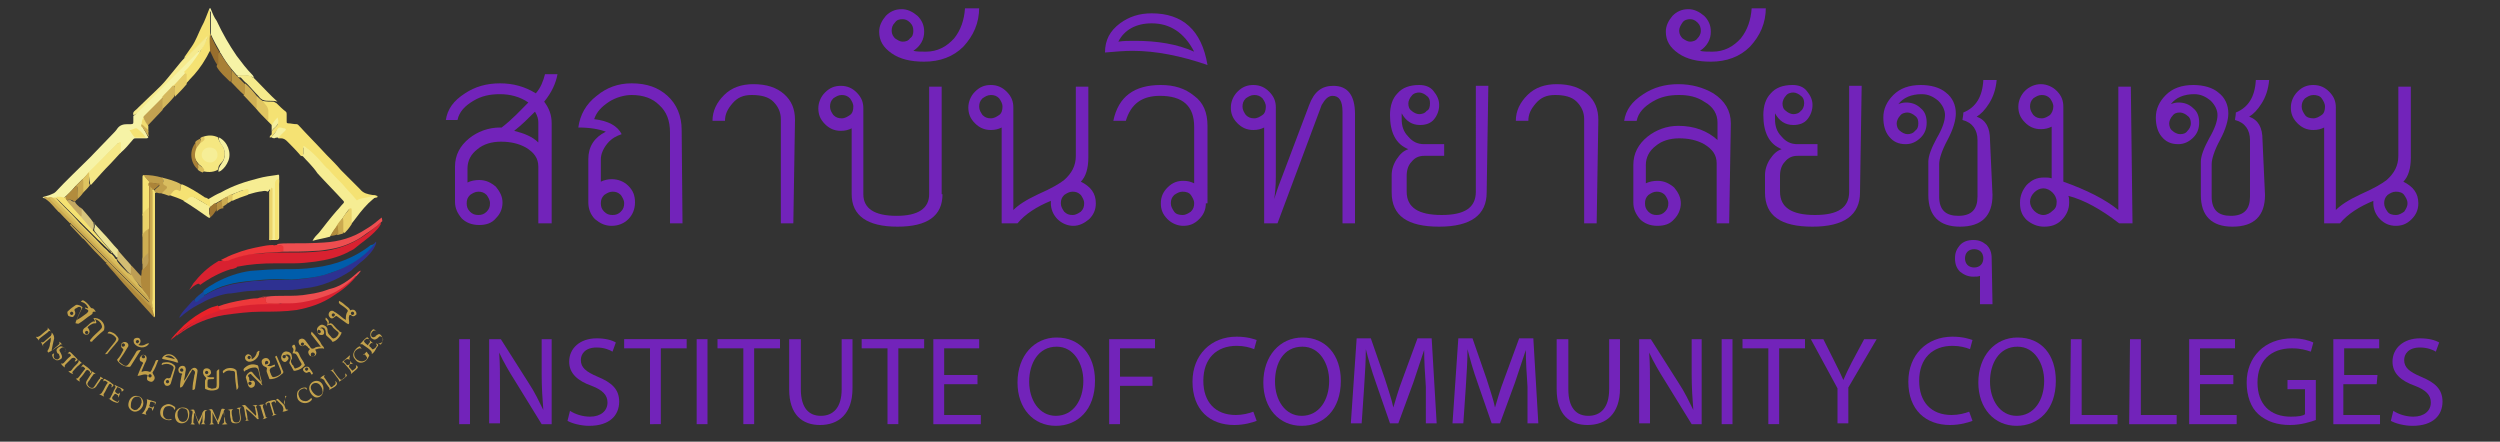 <?xml version="1.0" encoding="utf-8"?>
<!-- Generator: Adobe Illustrator 25.4.1, SVG Export Plug-In . SVG Version: 6.00 Build 0)  -->
<svg version="1.1" id="Layer_1" xmlns="http://www.w3.org/2000/svg" xmlns:xlink="http://www.w3.org/1999/xlink" x="0px" y="0px"
	 viewBox="0 0 300 53" style="enable-background:new 0 0 300 53;" xml:space="preserve">
<rect x="0" y="0" width="300" height="53" fill="#333333" stroke="none"/>
<style type="text/css">
	.st0{fill:#F6F3A6;}
	.st1{fill:#F5E273;}
	.st2{fill:#2E3191;}
	.st3{fill:#F6ED93;}
	.st4{fill:#005DAB;}
	.st5{fill:#D92130;}
	.st6{fill:#F5E781;}
	.st7{fill:#EE4D4F;}
	.st8{fill:#F5E887;}
	.st9{fill:#F6EB8E;}
	.st10{fill:#F5EA8B;}
	.st11{fill:#ED3639;}
	.st12{fill:#F4E072;}
	.st13{fill:#CBAA51;}
	.st14{fill:#ECE396;}
	.st15{fill:#C3A251;}
	.st16{fill:#C09E4A;}
	.st17{fill:#BD9E54;}
	.st18{fill:#D9BD5F;}
	.st19{fill:#EA2229;}
	.st20{fill:#B08A3C;}
	.st21{fill:#A88036;}
	.st22{fill:#BA9542;}
	.st23{fill:#CDAD52;}
	.st24{fill:#D0B054;}
	.st25{fill:#E0C561;}
	.st26{fill:#BE9B46;}
	.st27{fill:#EBD46C;}
	.st28{fill:#986E2D;}
	.st29{fill:#D4B75C;}
	.st30{fill:#F6F1A1;}
	.st31{fill:#E6CD68;}
	.st32{fill:#EAD169;}
	.st33{fill:#EAD26A;}
	.st34{fill:#D3BD73;}
	.st35{fill:#C9A84F;}
	.st36{fill:#B28C3D;}
	.st37{fill:#D7C47C;}
	.st38{fill:#F5E379;}
	.st39{fill:#C4A862;}
	.st40{fill:#A88037;}
	.st41{fill:#C4A34D;}
	.st42{fill:#C4A24C;}
	.st43{fill:#DFC460;}
	.st44{fill:#F6F1A0;}
	.st45{fill:#CBAA50;}
	.st46{fill:#C3A14A;}
	.st47{fill:#9F7631;}
	.st48{fill:#C5A44F;}
	.st49{fill:#C5A34E;}
	.st50{fill:#C4A24D;}
	.st51{fill:#16499F;}
	.st52{fill:#B58F3F;}
	.st53{fill:#F6F09D;}
	.st54{fill:#F1DC70;}
	.st55{fill:#E1C762;}
	.st56{fill:#CEAF54;}
	.st57{fill:#C4A34E;}
	.st58{fill:#D8BB5B;}
	.st59{fill:#C29F4A;}
	.st60{fill:#E2C864;}
	.st61{fill:#F5E272;}
	.st62{fill:#D9BC5C;}
	.st63{fill:#F5E374;}
	.st64{fill:#ED383A;}
	.st65{fill:#F6EE97;}
	.st66{fill:#DABD5C;}
	.st67{fill:#AC8439;}
	.st68{fill:#B0893C;}
	.st69{fill:#D9BC5B;}
	.st70{fill:#C3A149;}
	.st71{fill:#C3A049;}
	.st72{fill:#C4A24B;}
	.st73{fill:#7223BA;}
</style>
<g>
	<path class="st0" d="M17.8,16.5c-0.1,0.1-0.2,0.1-0.2,0.1c-0.4,0-0.8,0-1.3,0c-0.1,0-0.2,0-0.3,0.1c-0.5,0.6-1,1.2-1.6,1.7
		c-0.1-0.1-0.1-0.2-0.1-0.3c0-0.2,0-0.5,0-0.7c0-0.1,0-0.2,0-0.2c-0.1-0.1-0.2,0.1-0.2,0.1c-0.3,0.3-0.6,0.6-0.9,0.9
		c-0.1,0.1-0.1,0.1-0.2,0.2c-0.8,0.8-1.5,1.6-2.4,2.4c-0.3,0.3-0.5,0.6-0.8,0.8c-0.3,0.3-0.5,0.5-0.8,0.8c-0.4,0.5-0.9,1-1.4,1.4
		c-0.2,0.1-0.5,0.1-0.7,0c-0.1,0-0.3,0-0.4,0c-0.1,0-0.3,0-0.4,0c-0.2,0-0.3-0.1-0.5,0c-0.2,0-0.4,0-0.5-0.1
		c0.4-0.2,0.7-0.2,1.1-0.4c0.2-0.1,0.3-0.1,0.5-0.3c1.3-1.4,2.7-2.7,4.1-4.1c0.9-0.9,1.8-1.9,2.7-2.8c0.2-0.2,0.4-0.4,0.6-0.7
		c0.3-0.4,0.7-0.5,1.2-0.5c0.1,0,0.3,0,0.4,0c0.3,0,0.3-0.1,0.3-0.3c0-0.2,0-0.5,0-0.7c0.2-0.1,0.3-0.2,0.4-0.4c2.3-2.3,4.7-4.7,7-7
		c0.1-0.1,0.1-0.2,0.2-0.2C23.9,6.1,24,6,24,6.2C24,6.5,23.8,6.7,23.6,7c-0.4,0.7-0.9,1.3-1.4,1.9c-0.4,0.5-0.9,1-1.4,1.5
		c-0.4,0.5-0.9,0.9-1.3,1.4c-0.4,0.5-0.8,0.8-1.2,1.3c-0.3,0.3-0.5,0.5-0.8,0.8c-0.1,0.1-0.2,0.2-0.2,0.3c-0.1,0.2-0.1,0.5-0.2,0.7
		c-0.1,0.2,0,0.3,0.1,0.5C17.4,15.7,17.6,16.1,17.8,16.5z"/>
	<path class="st1" d="M32.6,16.1c0-0.1,0-0.1,0-0.2c0-0.2,0.1-0.3,0.2-0.4c0.1-0.1,0.2-0.2,0.3-0.3c0.3-0.2,0.3-0.6,0.2-0.9
		c-0.2,0.2-0.3,0.4-0.4,0.6c-0.1,0.1-0.1,0.2-0.2,0.2c-0.2-0.2-0.4-0.4-0.6-0.6c0.1-0.4,0-0.8,0-1.2c0-0.2-0.1-0.4-0.3-0.6
		c-0.1-0.1-0.2-0.2-0.3-0.4c0-0.1-0.1-0.1,0-0.2c0.4,0.1,0.9,0.1,1.3,0.1c0.1,0,0.2,0.1,0.4,0.2c0.3,0.3,0.7,0.7,1.1,1
		c0.1,0.1,0.1,0.2,0.1,0.3c0,0.3,0,0.6,0,0.9c0,0.1,0,0.2,0.2,0.2c0.3,0,0.6,0.1,1,0.1c0.1,0,0.2,0.1,0.2,0.1
		c1.1,1.2,2.3,2.4,3.4,3.6c0.6,0.6,1.2,1.2,1.7,1.8c0.8,0.8,1.5,1.5,2.3,2.3c0.4,0.5,0.9,0.6,1.5,0.7c0.2,0,0.3,0,0.5,0.1
		c0.1,0,0.1,0,0.1,0.1c0,0.1-0.1,0.1-0.1,0.1c-0.5,0.1-1,0.2-1.5,0.3c-0.3,0.1-0.5,0.1-0.8,0.2c-0.2,0.1-0.3,0-0.4-0.1
		c-0.9-1-1.8-1.9-2.7-2.9c-0.7-0.8-1.5-1.6-2.2-2.4c-0.3-0.4-0.8-0.7-1.2-1.1c0,0.3,0,0.6,0,0.8c0,0.2,0,0.3-0.3,0.2
		c-0.5-0.6-1.1-1.2-1.6-1.7c-0.2-0.2-0.4-0.4-0.8-0.4c-0.1,0-0.2,0-0.3,0c-0.1-0.2,0-0.2,0.1-0.3c0.1-0.2,0.3-0.3,0.5-0.5
		c0.1-0.1,0.1-0.2-0.1-0.2c-0.1,0-0.3,0-0.4,0c-0.1,0-0.2,0-0.3,0.1c-0.2,0.2-0.3,0.4-0.5,0.6c0,0-0.1,0.1-0.1,0.1
		c-0.1,0.1-0.1,0.1-0.2,0.1c-0.1,0,0-0.1,0-0.2C32.6,16.2,32.6,16.1,32.6,16.1z"/>
	<path class="st2" d="M45.1,29c0.1,0.1,0,0.2,0,0.3c-0.3,0.8-1,1.5-1.6,2c-0.4,0.3-0.8,0.7-1.2,1c0,0.1-0.1,0.1-0.2,0.2
		c-1.7,1.1-3.5,1.9-5.6,2.1c-0.6,0.1-1.2,0.2-1.9,0.2c-0.1,0-0.1,0-0.2,0c-0.2,0-0.4,0-0.6,0c-0.7,0-1.4,0-2.1,0c-0.1,0-0.2,0-0.2,0
		c-0.3,0.1-0.6,0-1,0.1c-0.1,0-0.1,0-0.2,0c-0.8,0-1.7,0.2-2.5,0.3c-0.6,0-1.3,0.2-1.9,0.4c-0.6,0.2-1.1,0.4-1.6,0.7
		c-0.8,0.4-1.5,0.8-2.1,1.3c-0.2,0.1-0.3,0.3-0.5,0.4c-0.1,0.1-0.1,0.1-0.2,0.1c0.2-0.4,0.5-0.8,0.8-1.1c0.3-0.3,0.6-0.7,0.9-1
		c0.3,0.2,0.3,0.2,0.6,0c0.2-0.2,0.5-0.3,0.7-0.5c1.4-0.9,3-1.4,4.7-1.6c0.6-0.1,1.2-0.2,1.8-0.2c0.4,0,0.9-0.1,1.3-0.1
		c0.8,0,1.6,0,2.4,0c2-0.1,4-0.4,5.9-1.2c1.4-0.6,2.6-1.4,3.6-2.4C44.7,29.6,44.9,29.3,45.1,29z"/>
	<path class="st3" d="M36.2,18.6c0.2,0,0.2-0.1,0.2-0.2c0-0.3,0-0.6,0-0.9c0.3,0.1,0.4,0.3,0.6,0.4c0.6,0.5,1.2,1.1,1.7,1.7
		c0.2,0.2,0.4,0.5,0.7,0.7c0.5,0.6,1.1,1.2,1.7,1.8c0.5,0.6,1.1,1.2,1.6,1.8c0.1,0.1,0.1,0.2,0.2,0.1c0.3-0.2,0.7-0.2,1.1-0.3
		c0.4-0.1,0.8-0.2,1.2-0.2c-0.3,0.3-0.7,0.6-1,0.9c-0.7,0.7-1.3,1.5-1.9,2.3c-0.1,0.1-0.1,0.1-0.2,0.2c-0.1-0.1-0.1-0.2-0.1-0.3
		c0-0.4,0-0.8,0-1.2c0-0.1,0-0.2-0.1-0.3c-0.3,0.3-0.5,0.7-0.8,1.1c-0.2,0.3-0.4,0.6-0.6,0.9c-0.3,0.4-0.6,0.8-0.9,1.3
		c-0.7,0.2-1.4,0.3-2.1,0.5c0.2-0.4,0.5-0.7,0.8-1c0.7-0.9,1.4-1.8,2.1-2.6c0.3-0.3,0.5-0.6,0.8-0.9c0.1-0.1,0.1-0.2,0-0.3
		c-1-1.1-2.1-2.2-3.1-3.3C37.5,19.9,36.8,19.3,36.2,18.6z"/>
	<path class="st4" d="M45.1,29c-0.3,0.6-0.8,1-1.2,1.4c-0.7,0.6-1.4,1.1-2.2,1.5c-0.9,0.5-1.9,0.8-2.8,1.1c-1.1,0.3-2.2,0.4-3.3,0.5
		c-0.8,0.1-1.6,0-2.5,0c-1,0-2,0.1-3,0.2c-1,0.1-1.9,0.2-2.9,0.5c-0.8,0.2-1.6,0.6-2.3,1c-0.1,0.1-0.2,0.1-0.3,0.2
		c-0.3-0.1-0.2-0.3-0.2-0.5c0.4-0.4,1-0.7,1.5-1c1.3-0.7,2.7-1.2,4.2-1.4c1.3-0.1,2.6-0.2,3.9-0.2c1.3,0,2.5,0,3.8-0.2
		c2.5-0.3,4.8-1.2,6.7-2.7C44.8,29.4,45,29.2,45.1,29z"/>
	<path class="st5" d="M23.3,34.3c-0.2,0.1-0.3,0.3-0.6,0.5c0.2-0.3,0.4-0.6,0.5-0.8c0.8-1,1.7-1.9,2.9-2.6c0.1-0.1,0.2-0.1,0.2-0.1
		c0.4,0.1,0.9-0.1,1.3-0.2c1.3-0.5,2.6-0.7,3.9-0.7c0.8-0.1,1.6-0.1,2.4-0.1c0.7,0,1.4,0,2.1,0c1,0,2.1-0.1,3.1-0.2
		c1.9-0.3,3.5-1,5-2.1c0.5-0.4,1-0.8,1.5-1.2c0.1-0.1,0.1-0.1,0.1,0.1c-0.2,0.4-0.5,0.7-0.8,1c-0.7,0.7-1.5,1.2-2.2,1.8
		c-0.3,0.3-0.7,0.4-1,0.6c-1.2,0.6-2.5,0.9-3.9,1.1c-0.8,0.1-1.7,0.2-2.5,0.2c-0.7,0-1.3,0-2,0c-0.1,0-0.2,0-0.3,0
		c-1.5,0-3,0.1-4.5,0.4c0,0-0.1,0-0.1,0.1c-0.2,0.1-0.5,0.2-0.7,0.2c-1.3,0.4-2.6,1.1-3.7,1.9C23.9,33.9,23.6,34.1,23.3,34.3z"/>
	<path class="st3" d="M25.2,26.1c-0.1,0.1-0.1,0-0.2,0c-1-0.7-2-1.4-3-2c0.2-0.2,0.4-0.4,0.6-0.5c0.2-0.1,0.4-0.1,0.6,0
		c0.4,0.2,0.8,0.5,1.2,0.7c0.2,0.1,0.3,0.2,0.5,0.3c0.1-0.2,0-0.5,0.1-0.7c0.5-0.3,1-0.6,1.5-0.8c1.4-0.8,2.9-1.3,4.5-1.7
		c0.7-0.2,1.5-0.3,2.2-0.4c0.3-0.1,0.3,0,0.3,0.2c0,2.4,0,4.8,0,7.3c0,0.2-0.1,0.3-0.3,0.3c-0.3,0-0.6,0-0.9,0
		c0.1-0.2,0.1-0.4,0.1-0.6c0-1.7,0-3.5,0-5.2c0-0.1,0-0.2,0-0.3c-0.1,0.1-0.1,0.2-0.3,0.3c-0.3-0.2-0.7,0-1,0
		c-0.6,0.1-1.1,0.3-1.6,0.4c0-0.1,0.1-0.3,0-0.4c0-0.2-0.1-0.2-0.2-0.2c-0.1,0-0.3,0.1-0.4,0.1c-0.4,0.2-0.8,0.3-1.2,0.5
		c-0.2,0.1-0.4,0.2-0.6,0.3c-0.2,0.1-0.5,0.3-0.7,0.4c-0.2,0.1-0.5,0.3-0.7,0.4c-0.7,0.5-0.6,0.3-0.6,1.2
		C25.3,25.8,25.3,26,25.2,26.1z"/>
	<path class="st5" d="M42.8,33.1c-0.8,1-1.7,1.7-2.8,2.4c-1.3,0.9-2.8,1.4-4.4,1.7c-1.4,0.2-2.8,0.2-4.2,0.2c-1.5,0-3,0.2-4.5,0.4
		c-1.8,0.3-3.5,1-5,2c-0.2,0.2-0.5,0.3-0.7,0.5c-0.1-0.2,0.1-0.2,0.2-0.3c0.8-0.6,1.6-1.2,2.4-1.7c0.9-0.5,1.8-0.9,2.8-1.2
		c0.9-0.3,1.7-0.4,2.6-0.5c1.3-0.2,2.6-0.2,4-0.2c0.1,0,0.3,0,0.4,0c0.4-0.1,0.8,0,1.2-0.1c2.1-0.2,4.2-0.6,6.1-1.8
		c0.6-0.4,1.1-0.8,1.6-1.3c0.1-0.1,0.2-0.2,0.3-0.2C42.8,33,42.9,33,42.8,33.1z"/>
	<path class="st0" d="M25.1,1.1c0,0,0-0.1,0.1-0.1c0.1,0,0.1,0,0.1,0.1c0.2,0.5,0.4,1,0.7,1.4c0.7,1.5,1.5,2.9,2.4,4.2
		c0.6,0.8,1.2,1.6,1.9,2.3c0.1,0.1,0.1,0.2,0.2,0.3c0,0-0.1,0-0.1,0c-0.5-0.3-1-0.2-1.6-0.2c-0.1,0-0.1,0-0.2,0
		c-0.1,0-0.2-0.1-0.2-0.1c-0.2-0.2-0.4-0.5-0.6-0.7c-0.5-0.6-0.9-1.2-1.3-1.9c-0.1-0.1-0.1-0.1-0.1-0.2c-0.4-0.7-0.8-1.4-1.1-2.1
		c0-0.1,0-0.3,0-0.4c0-0.8,0-1.5,0-2.3C25.1,1.4,25.1,1.3,25.1,1.1z"/>
	<path class="st1" d="M25.1,1.1c0.1,0.1,0.1,0.2,0.1,0.3c0,0.8,0,1.6,0,2.4c0,0.1,0,0.3,0.1,0.4c0.1,0.6,0,1.2,0,1.7
		c0,0.1,0,0.2-0.1,0.2c-0.2,0.3-0.3,0.6-0.5,0.9c-0.5,0.9-1.2,1.8-1.9,2.5c-0.2,0.2-0.3,0.4-0.5,0.5c-0.1-0.1-0.1-0.3-0.1-0.4
		c0-0.3,0.1-0.6-0.1-1C22.8,8,23.4,7.1,24,6.2c0.1-0.2,0.2-0.4,0.3-0.6c0.2-0.3,0.4-0.7,0.6-1.1c-0.2,0.1-0.2,0.1-0.3,0.2
		c-0.7,0.7-1.4,1.4-2.1,2.1c-0.1,0.1-0.2,0.2-0.4,0.1c0.3-0.4,0.6-0.9,0.9-1.3c0.5-0.7,0.8-1.6,1.2-2.4C24.6,2.5,24.8,1.8,25.1,1.1z
		"/>
	<path class="st6" d="M24.4,16.4c0.6-0.2,1.2-0.2,1.8,0.1c0,0,0,0,0,0c0,0.4,0.3,0.7,0.5,1c0.4,0.6,0.4,1.6-0.2,2.1
		c-0.2,0.2-0.3,0.4-0.3,0.6c0,0.1-0.1,0.2-0.1,0.2c-0.6,0.3-1.2,0.3-1.9,0.1c0.2-0.3,0.1-0.4-0.1-0.6c-0.2-0.1-0.3-0.3-0.4-0.4
		c-0.5-0.6-0.5-1.3-0.2-2c0.2-0.2,0.3-0.5,0.5-0.6c0.1,0,0.1-0.1,0.2-0.1C24.5,16.8,24.5,16.7,24.4,16.4z"/>
	<path class="st7" d="M45.8,26.6C45.8,26.6,45.8,26.5,45.8,26.6c-0.8,0.8-1.7,1.3-2.5,1.9c-1.1,0.7-2.4,1.2-3.7,1.4
		c-0.6,0.1-1.2,0.2-1.7,0.2c-1.3,0.1-2.6,0.1-3.9,0.1c-0.1-0.1-0.1-0.2-0.1-0.4c0-0.3-0.1-0.3-0.4-0.4c-0.1,0-0.2,0-0.3-0.1
		c0.5-0.1,1-0.1,1.4-0.1c1.4,0,2.9,0,4.3-0.1c1.8-0.1,3.5-0.6,5-1.6c0.7-0.4,1.3-0.9,1.9-1.4C45.9,26.5,45.9,26.6,45.8,26.6z"/>
	<path class="st7" d="M42.8,33.1c-0.2,0-0.3,0.2-0.4,0.3c-0.5,0.5-1,0.9-1.6,1.3c-0.9,0.6-1.9,0.9-2.9,1.2c-1.1,0.3-2.1,0.5-3.2,0.5
		c-0.4,0-0.7,0-1.1,0c-0.5,0.1-1,0-1.5,0c-0.1,0-0.2-0.1-0.2-0.2c0-0.2-0.1-0.4,0.1-0.6c0.7-0.1,1.4-0.1,2.1-0.1c1,0,2,0,3-0.2
		c0.8-0.1,1.6-0.3,2.4-0.6c1.3-0.3,2.3-1,3.3-1.9c0.1-0.1,0.2-0.2,0.4-0.3c0,0,0,0,0.1,0C43.1,32.8,43,32.9,42.8,33.1z"/>
	<path class="st8" d="M10.6,20.7c0,0,0.1-0.1,0.1-0.1c0.7-0.7,1.4-1.4,2.1-2.1c0.4-0.4,0.7-0.7,1.1-1.1c0.1-0.1,0.2-0.2,0.4-0.3
		c0.1-0.1,0.2-0.1,0.2,0.1c0,0.4,0,0.8,0,1.1c-0.4,0.4-0.8,0.9-1.2,1.3c-0.8,0.8-1.5,1.6-2.3,2.5c0,0-0.1,0.1-0.1,0.1
		c-0.1-0.1-0.1-0.2-0.1-0.3C10.7,21.5,10.7,21.1,10.6,20.7z"/>
	<path class="st9" d="M22.2,6.9c0.1,0,0.2-0.1,0.3-0.2c0.7-0.7,1.4-1.4,2.1-2.1c0.1-0.1,0.2-0.3,0.3-0.2c0.1,0.1-0.1,0.3-0.1,0.4
		c-0.2,0.5-0.5,1-0.8,1.4c-0.1-0.1-0.1-0.1-0.2,0c-0.1,0.1-0.1,0.1-0.2,0.2c-2.4,2.4-4.8,4.8-7.2,7.2c-0.1,0.1-0.2,0.2-0.4,0.2
		c-0.1-0.4,0.2-0.5,0.4-0.7c0.1-0.1,0.1-0.1,0.2-0.2c0.9-0.9,1.8-1.7,2.7-2.6c0.6-0.6,1.1-1.3,1.7-2C21.4,7.8,21.8,7.3,22.2,6.9z"/>
	<path class="st10" d="M28.5,9.1c0.5-0.1,1-0.1,1.6,0c0.1,0,0.1,0.2,0.3,0.2c0.1,0.1,0.3,0.3,0.4,0.4c0.8,0.8,1.6,1.7,2.5,2.5
		c-0.3-0.1-0.6-0.1-0.9-0.1c-0.3,0-0.6,0-0.8-0.1c-0.1,0-0.2-0.1-0.2-0.1c-0.2-0.1-0.3-0.3-0.4-0.4c-0.5-0.5-0.9-1-1.4-1.5
		c-0.3-0.2-0.5-0.5-0.7-0.7C28.5,9.3,28.5,9.2,28.5,9.1z"/>
	<path class="st11" d="M33.2,29.4c1,0,0.8,0.1,0.8,0.8c-1,0.1-2,0.1-2.9,0.2c-1.1,0.1-2.2,0.3-3.3,0.7c-0.2,0.1-0.4,0.2-0.6,0.2
		c-0.3,0.1-0.5,0-0.7-0.1c0.6-0.3,1.2-0.6,1.8-0.8c1-0.4,1.9-0.6,2.9-0.8c0.5-0.1,1-0.2,1.6-0.2C32.8,29.5,33,29.4,33.2,29.4z"/>
	<path class="st1" d="M25.2,24c0,0.2,0,0.4,0,0.6c0,0.1,0,0.2,0,0.2c-0.1,0.1-0.1-0.1-0.2-0.1c-0.6-0.4-1.1-0.7-1.7-1
		c-0.3-0.1-0.5-0.1-0.7,0.1c-0.1,0.2-0.3,0.2-0.5,0.3c-0.6-0.3-1.2-0.5-1.8-0.7c0.2-0.3,0.4-0.5,0.7-0.7c0.1-0.1,0.3,0,0.4,0
		c0.3,0.1,0.3,0,0.3-0.2c0-0.2,0-0.3,0.1-0.4c1,0.4,1.9,1,2.8,1.6C24.8,23.7,25,23.9,25.2,24z"/>
	<path class="st12" d="M18.8,23.1c-0.1,0-0.2,0-0.2,0.1c0,0.1,0,0.2,0,0.2c0,4.8,0,9.6,0,14.4c0,0.1,0,0.1,0,0.2c0,0.1-0.1,0-0.1,0
		c-0.1-0.3-0.3-0.7-0.3-1.1c0-4.6,0-9.2,0-13.8c0-0.1,0-0.3,0.1-0.4c0.1-0.1,0.2,0,0.2,0.1C18.6,23,18.8,23,18.8,23.1z"/>
	<path class="st13" d="M5.2,23.6c0.2,0,0.3,0,0.5,0.1c0,0,0,0,0.1,0c0.1,0.1,0.2,0.2,0.3,0.2c3.8,3.8,7.7,7.7,11.5,11.5
		c0.1,0.1,0.2,0.2,0.3,0.3c0.1,0.1,0.1,0.2,0.1,0.3c0,0,0,0.1,0,0.1c-0.1,0.1-0.2,0-0.3-0.1c-0.1-0.1-0.1-0.1-0.2-0.2
		c-3.3-3.3-6.6-6.6-9.9-9.9c-0.2-0.2-0.4-0.4-0.6-0.5c-0.5-0.5-0.9-1.1-1.5-1.5C5.4,23.8,5.3,23.7,5.2,23.6
		C5.1,23.6,5.2,23.6,5.2,23.6z"/>
	<path class="st14" d="M11.2,26.7c0.4,0.4,0.8,0.9,1.2,1.3c0.6,0.6,1.1,1.3,1.7,1.9c0,0,0.1,0.1,0.1,0.1c0,0.3,0,0.6,0,0.8
		c-0.1,0.2-0.2,0.1-0.3,0c-0.1-0.2-0.3-0.3-0.4-0.5c-0.7-0.8-1.4-1.6-2.1-2.5c-0.1-0.1-0.1-0.2-0.1-0.3c0.1-0.3,0.1-0.5,0-0.8
		C11.2,26.8,11.2,26.7,11.2,26.7z"/>
	<path class="st15" d="M17.2,14.1c0-0.1,0.1-0.2,0.1-0.2c0.7-0.7,1.4-1.4,2.1-2.1c0.1-0.1,0.2,0.1,0.2,0.1c0,0.4,0.1,0.8-0.1,1.3
		c-0.6,0.6-1.2,1.3-1.8,1.9c0,0-0.1,0-0.1,0C17.5,14.7,17.3,14.4,17.2,14.1z"/>
	<path class="st1" d="M17.1,25.9c0-1.6,0-3.1,0-4.7c0-0.2,0.1-0.2,0.3-0.2c-0.1,0.1,0,0.2,0.1,0.3c0.7,0.8,0.5,0.4,0.6,1.4
		c0,0.7,0,1.5,0,2.2c-0.1,0.1-0.2,0.2-0.3,0.3C17.4,25.4,17.3,25.6,17.1,25.9z"/>
	<path class="st16" d="M17.9,24.9c0-1,0-1.9,0-2.9c0-0.1,0-0.2-0.1-0.3c-0.2-0.2-0.3-0.4-0.5-0.6C17.1,21,17.2,21,17.3,21
		c0.7,0,1.4,0.1,2.1,0.3c0.1,0,0.2,0.1,0.2,0.2c0,0.1,0,0.2,0,0.3c0,0.2,0.1,0.3,0.3,0.4c0.3,0.1,0.3,0.3,0.1,0.5
		c-0.1,0.1-0.3,0.3-0.4,0.4c-0.1,0.1-0.1,0.1-0.2,0.1c-0.2,0-0.4,0-0.6-0.1c-0.1-0.1-0.2,0-0.3-0.2c0.1-0.2,0.3-0.3,0.5-0.5
		c0.2-0.2,0.2-0.2-0.1-0.3c-0.2-0.1-0.4-0.1-0.7-0.1C18,22,18,22,18,22.3c0,0.1,0,0.1,0,0.2c0,1.6,0,3.2,0,4.8c0,0.1,0,0.3-0.1,0.4
		c-0.1,0-0.1-0.1-0.1-0.2c0-0.7,0-1.5,0-2.2C17.8,25.1,17.8,25,17.9,24.9z"/>
	<path class="st17" d="M15.8,31.9c0.4,0.4,0.7,0.8,1,1.1c0.1,0.1,0.1,0.1,0.3,0.2c0-0.5,0-1.1,0-1.6c0-0.1,0-0.1,0-0.2
		c-0.1-0.5,0.2-0.8,0.6-1.2c0.1-0.1,0.1-0.1,0.2,0c0.1,0.4,0.1,0.9,0,1.4c0,0.1-0.1,0.2-0.1,0.2c-0.1,0.1-0.2,0.2-0.3,0.3
		c-0.2,0.2-0.3,0.4-0.3,0.6c0,0.6-0.1,1.2,0,1.8c-0.1,0.1-0.1,0.1-0.2,0c-0.1-0.1-0.1-0.1-0.2-0.2c-0.3-0.4-0.6-0.8-1-1.1
		c-0.1-0.2-0.2-0.3-0.3-0.5c0-0.2,0-0.4,0-0.7C15.6,32.1,15.6,31.9,15.8,31.9z"/>
	<path class="st18" d="M19.4,23.2c0.2-0.2,0.4-0.4,0.6-0.6c0.1-0.1,0-0.3-0.1-0.3c-0.3-0.1-0.4-0.3-0.3-0.5c0-0.2,0-0.4-0.2-0.5
		c0.8,0.2,1.6,0.4,2.3,0.8c0,0.2,0,0.4,0,0.6c0,0.2-0.1,0.3-0.2,0.2c-0.4-0.3-0.7,0-0.9,0.3c-0.1,0.1-0.2,0.2-0.3,0.3
		C20,23.4,19.7,23.3,19.4,23.2z"/>
	<path class="st19" d="M26.5,37.2c-0.7,0.3-1.5,0.5-2.2,0.9c-1.1,0.6-2.1,1.2-3,2c-0.1,0.1-0.2,0.1-0.2,0.2
		c-0.2,0.2-0.4,0.3-0.6,0.5c0-0.1,0.1-0.1,0.1-0.2c0.5-0.6,1-1.1,1.5-1.6c0.9-0.8,1.8-1.4,2.8-1.9c0.4-0.2,0.7-0.3,1.1-0.4
		c0.1-0.1,0.2,0,0.2,0.1C26.4,37,26.5,37.1,26.5,37.2z"/>
	<path class="st20" d="M18.3,37.1c0.1,0.3,0.1,0.5,0.2,0.8c0,0.1,0.1,0.1,0,0.2c-1.7-1.9-3.4-3.7-5-5.6c-0.3-0.3-0.5-0.6-0.8-0.9
		c0-0.1,0.1-0.1,0.1-0.1c0.1,0,0.2,0.1,0.3,0.2c1.7,1.7,3.4,3.4,5.2,5.2c0,0,0.1,0.1,0.1,0.1C18.3,37,18.3,37.1,18.3,37.1z"/>
	<path class="st16" d="M18,36C18,36,18,36,18,36c0.1-0.2,0-0.3,0-0.5c0-4.3,0-8.6,0-12.8c0-0.1,0-0.2,0.1-0.3c0.1,0,0.2,0.1,0.2,0.2
		c-0.1,0.1,0,0.3,0,0.4c0,4.3,0,8.6,0,12.9c0,0.2-0.1,0.4,0,0.7c0,0.1,0,0.2-0.2,0.1c-0.1,0-0.1-0.1-0.2-0.1c-2.5-2.5-5-5-7.5-7.6
		c-0.2-0.2-0.3-0.3-0.5-0.4c-0.5-0.5-1-1.1-1.5-1.6c0-0.1,0.1-0.1,0.1-0.1c0.1,0,0.1,0.1,0.2,0.2c0.9,0.9,1.8,1.8,2.7,2.7
		c1.8,1.8,3.6,3.6,5.4,5.4c0.3,0.3,0.6,0.6,1,1C17.9,36.1,17.9,36.2,18,36z"/>
	<path class="st21" d="M26.3,6.2c0.4,0.6,0.8,1.3,1.3,1.9c0.1,0.1,0.1,0.1,0.1,0.2c0.2,0.4,0.1,0.9,0.1,1.3c0,0.1-0.1,0.2-0.2,0.2
		c-0.6-0.6-1.2-1.1-1.6-1.8c0.1-0.4,0-0.7,0.1-1.1c0-0.1,0-0.2,0-0.4C26.2,6.4,26.2,6.3,26.3,6.2z"/>
	<path class="st22" d="M27.7,9.8c0.1,0,0.1-0.1,0.1-0.2c0-0.4,0.1-0.9-0.1-1.3c0.3,0.3,0.5,0.6,0.8,0.9c0.3,0.3,0.6,0.6,0.9,0.9
		c0.1,0.1,0.1,0.3,0.1,0.4c0,0.2,0,0.5,0,0.7c0,0.1,0,0.3-0.2,0.2C28.7,10.9,28.2,10.3,27.7,9.8z"/>
	<path class="st23" d="M17.9,30.3c-0.3,0.2-0.5,0.4-0.7,0.7c-0.1,0.1,0,0.2,0,0.3c0,0.1,0,0.3-0.1,0.4c0-1,0-2,0-3
		c0-0.1,0-0.1,0-0.2c-0.1-0.5,0.3-0.8,0.6-1.1c0.1,0,0.1-0.1,0.2,0c0,0.1,0,0.1,0,0.2c0.1,0.1,0.1,0.2,0.1,0.3c0,0.7,0,1.4,0,2.1
		C18,30.1,18,30.2,17.9,30.3z"/>
	<path class="st24" d="M29.2,11.4c0.2,0,0.2-0.2,0.2-0.3c0-0.4,0-0.7,0-1.1c0.5,0.4,1,1,1.4,1.5c0.1,0.2,0.1,0.3,0.1,0.5
		c0,0.3,0,0.5,0,0.8c0,0.1,0,0.3-0.2,0.2C30.2,12.5,29.7,11.9,29.2,11.4z"/>
	<path class="st25" d="M30.7,13c0.1,0,0.1-0.1,0.1-0.2c0-0.4,0-0.8,0-1.3c0.2,0.2,0.4,0.4,0.7,0.6c0.2,0.2,0.3,0.4,0.4,0.5
		c0.2,0.2,0.2,0.3,0.3,0.6c0,0.4,0,0.7,0,1.1c0,0.1,0,0.2-0.1,0.2C31.6,14,31.1,13.5,30.7,13z"/>
	<path class="st26" d="M9.9,28.5c0.2,0.1,0.4,0.2,0.5,0.4c2.5,2.5,4.9,4.9,7.4,7.4c0.1,0.1,0.2,0.3,0.4,0.4c0.1,0,0.1,0.1,0.1,0.1
		c0,0.1,0.1,0.2,0,0.2c-0.1-0.1-0.2-0.1-0.2-0.2c-1.6-1.6-3.1-3.1-4.7-4.7c-0.2-0.2-0.4-0.4-0.6-0.6c-0.1,0-0.1-0.1-0.1,0
		C11.8,30.6,10.8,29.6,9.9,28.5z"/>
	<path class="st27" d="M32.3,23c0.1-0.2,0.2-0.3,0.3-0.5c0.1,0.1,0.1,0.1,0.1,0.2c0,1.9,0,3.9,0,5.8c0,0.1,0,0.3-0.2,0.3
		c-0.2,0.1-0.2-0.1-0.2-0.3C32.3,26.7,32.3,24.8,32.3,23z"/>
	<path class="st28" d="M26.3,6.2c-0.1,0.1-0.1,0.3-0.1,0.4c0,0.3,0,0.7,0,1c0,0.1,0,0.2-0.1,0.2c-0.4-0.5-0.6-1.1-0.9-1.7
		c0-0.7-0.1-1.3,0-2C25.6,4.9,25.9,5.6,26.3,6.2z"/>
	<path class="st29" d="M19.5,13.1c0-0.4,0-0.8,0-1.2c0-0.1,0.1-0.2-0.1-0.2c0.4-0.5,0.9-0.9,1.3-1.4c0.2-0.1,0.2,0,0.3,0.2
		c0,0.4,0.1,0.7-0.1,1.1C20.5,12.1,20,12.6,19.5,13.1z"/>
	<path class="st30" d="M26.2,20.6c0-0.4,0.2-0.7,0.4-1c0.5-0.6,0.5-1.6,0-2.2c-0.2-0.3-0.4-0.6-0.3-0.9c1,0.5,1.5,1.8,1.1,2.8
		c-0.2,0.5-0.5,0.9-0.9,1.2C26.3,20.6,26.3,20.6,26.2,20.6z"/>
	<path class="st31" d="M21,11.6c0-0.3,0-0.6,0-1c0-0.1,0-0.3-0.2-0.3c0.5-0.5,0.9-1,1.4-1.5c0.2,0,0.2,0.1,0.2,0.2
		c0,0.4,0,0.8,0,1.1C21.9,10.7,21.4,11.2,21,11.6z"/>
	<path class="st32" d="M17.9,27.4c-0.4,0.3-0.8,0.5-0.8,1.1c0,0.1,0,0.1,0,0.2c0-1,0-1.9,0-2.9c0.1-0.4,0.5-0.7,0.8-0.9
		C17.9,25.8,17.9,26.6,17.9,27.4z"/>
	<path class="st33" d="M41.1,26.2c0.2-0.4,0.5-0.7,0.8-1.1C41.9,25,42,25,42.1,25c0.1,0,0.1,0.1,0.1,0.2c0,0.6,0,1.2,0,1.7
		c-0.2,0.3-0.4,0.6-0.7,0.9c-0.1,0.1-0.1,0.2-0.3,0.1c-0.1-0.1-0.1-0.2-0.1-0.3C41.1,27.2,41.1,26.7,41.1,26.2z"/>
	<path class="st34" d="M15.8,31.9c-0.1,0.1-0.1,0.1-0.1,0.2c0,0.2,0,0.5,0,0.7c-0.1,0.1-0.2-0.1-0.3-0.1c-0.4-0.5-0.8-0.9-1.2-1.4
		c-0.1-0.1-0.2-0.2-0.1-0.4c0-0.2,0-0.4,0-0.6c0-0.1,0-0.2,0.1-0.2c0.5,0.6,1,1.1,1.5,1.7C15.7,31.8,15.7,31.9,15.8,31.9z"/>
	<path class="st35" d="M18,36c0,0.1,0.1,0.2,0,0.2c-0.1,0-0.1-0.1-0.2-0.1c-1.1-1.1-2.1-2.1-3.2-3.2c-0.7-0.7-1.4-1.3-2-2
		c-0.7-0.7-1.4-1.4-2-2.1c-0.6-0.7-1.3-1.3-2-1.9c-0.1-0.1-0.1-0.2-0.2-0.1c-0.5-0.5-1-1-1.4-1.5c0.1-0.1,0.1,0,0.2,0
		c0.2,0.2,0.3,0.3,0.5,0.5c3.3,3.3,6.6,6.6,10,10C17.8,35.9,17.8,36,18,36z"/>
	<path class="st36" d="M7.8,23.7c0.4-0.5,0.9-0.9,1.3-1.4c0.2-0.1,0.2,0.1,0.2,0.2c0,0.5,0.1,1,0,1.4C9.2,24,9.1,24,9.1,24.1
		c-0.1,0.1-0.2,0.1-0.3,0c-0.2-0.1-0.4-0.2-0.7-0.1c0,0-0.1,0-0.1,0C7.9,23.9,7.7,23.9,7.8,23.7z"/>
	<path class="st37" d="M11.2,26.7c0.1,0.3,0.1,0.7-0.1,1c-0.1,0-0.2-0.1-0.3-0.2c-0.4-0.4-0.8-0.9-1.1-1.3c-0.1-0.1-0.2-0.1-0.1-0.3
		c0.1-0.1,0.1-0.3,0.1-0.5c0-0.1,0-0.3,0.1-0.4C10.3,25.6,10.8,26.1,11.2,26.7z"/>
	<path class="st38" d="M27.8,23.4c0.5-0.3,1.1-0.5,1.7-0.7c0.3-0.1,0.4,0.1,0.3,0.5c0,0.1-0.1,0.2-0.1,0.2c-0.6,0.2-1.2,0.4-1.8,0.7
		C27.7,23.9,27.9,23.6,27.8,23.4z"/>
	<path class="st39" d="M9.8,25.1c0,0.2,0,0.4,0,0.7c0,0.1,0,0.2-0.2,0.2c-0.2,0-0.3-0.2-0.4-0.3c-0.4-0.5-0.8-1-1.3-1.5
		C8,24.1,7.9,24.1,8,24c0.1,0,0.1,0.1,0.2,0c0.1-0.1,0.3,0,0.4,0.1c0.1,0.1,0.3,0.1,0.4,0.1c0.1,0.3,0.4,0.5,0.6,0.7
		C9.7,24.9,9.8,25,9.8,25.1z"/>
	<path class="st40" d="M23.6,17.7c-0.3,0.7-0.3,1.4,0.2,2c0.1,0.3,0,0.5-0.1,0.6c-0.9-0.8-1-2.3-0.2-3.2c0.1-0.1,0.2,0.1,0.2,0.1
		C23.6,17.4,23.7,17.6,23.6,17.7z"/>
	<path class="st41" d="M23.9,51c-0.2-0.5-0.4-1-0.5-1.4c0,0,0,0-0.1,0c0,0.4-0.1,0.7-0.1,1.1c0,0.1,0.1,0.1,0.2,0.2
		c-0.2,0.1-0.4,0-0.6,0c0.2,0,0.2-0.2,0.2-0.3c0-0.3,0-0.7,0.1-1c0-0.2,0.1-0.3-0.3-0.4c0.5-0.1,0.5-0.1,0.6,0.3
		c0.1,0.4,0.3,0.7,0.4,1.1c0.2-0.4,0.4-0.7,0.5-1.1c0.2-0.3,0.2-0.3,0.6-0.3c-0.3,0.1-0.3,0.2-0.3,0.4c0,0.3,0,0.7-0.1,1
		c0,0.1,0,0.3,0.2,0.3c-0.2,0-0.4,0-0.6,0c0.2-0.1,0.2-0.3,0.2-0.4c0-0.3,0-0.6,0-0.9C24.3,50,24.1,50.5,23.9,51z"/>
	<path class="st42" d="M27.3,50.9c-0.2,0-0.4,0.1-0.7,0c0.3-0.1,0.3-0.2,0.3-0.4c0-0.3,0-0.6,0-1c0,0-0.1,0-0.1,0
		c-0.2,0.4-0.3,0.8-0.5,1.2c0,0.1,0,0.2-0.1,0.2c-0.1,0-0.1-0.1-0.1-0.2c-0.2-0.4-0.4-0.7-0.6-1.2c0,0.4,0,0.8,0,1.2
		c0,0.1,0.1,0.1,0.2,0.2c-0.2,0-0.4,0.1-0.6,0c0.2,0,0.2-0.2,0.2-0.3c0-0.4,0-0.7,0-1.1c0-0.2,0-0.3-0.3-0.3
		c0.4-0.2,0.5-0.1,0.6,0.2c0.2,0.4,0.3,0.7,0.5,1.1c0.2-0.4,0.3-0.8,0.4-1.2c0.1-0.3,0.1-0.3,0.5-0.2c-0.3,0.3-0.1,0.6-0.1,0.9
		C27.1,50.3,26.9,50.7,27.3,50.9z"/>
	<path class="st43" d="M10.6,20.7c0.1,0,0.1,0.1,0.1,0.2c0,0.3,0,0.7,0,1c0,0.1,0,0.2,0.1,0.3c-0.2,0.3-0.5,0.6-0.8,0.9
		c-0.1-0.1-0.1-0.2-0.1-0.3c0-0.4,0-0.8,0-1.3C10.1,21.3,10.4,21,10.6,20.7z"/>
	<path class="st35" d="M9.9,21.5c0.1,0.1,0.1,0.2,0.1,0.3c0,0.4,0,0.9,0,1.3c-0.2,0.3-0.4,0.5-0.7,0.8c0-0.4,0-0.9,0-1.3
		c0-0.1,0-0.3-0.2-0.3C9.4,22,9.6,21.8,9.9,21.5z"/>
	<path class="st44" d="M32.6,16.1c0,0.1,0,0.2,0,0.3c0.3-0.3,0.5-0.6,0.7-0.9c0.1-0.1,0.1-0.2,0.3-0.2c0.2,0,0.3,0.1,0.5,0.1
		c0.1,0,0.1,0,0.2,0.1c0,0.1,0,0.1-0.1,0.2c-0.2,0.2-0.3,0.3-0.5,0.5c-0.1,0.1-0.2,0.2-0.2,0.3c-0.2,0-0.4,0-0.6,0.1
		C32.5,16.5,32.5,16.5,32.6,16.1z"/>
	<path class="st41" d="M6.2,39.9c0.2,0.2,0.3,0.4,0.3,0.7c-0.1,0.4-0.2,0.9-0.3,1.4c0,0,0,0,0,0.1c0.3-0.3,0.6-0.5,0.9-0.8
		c0.1-0.1,0-0.2,0-0.3c0.2,0.1,0.3,0.3,0.4,0.4c-0.2-0.2-0.3,0-0.4,0.1C6.7,41.7,6.4,42,6,42.2c-0.1,0-0.1,0.1-0.2,0.1
		c-0.1-0.1-0.1-0.1-0.1-0.2C5.9,41.8,6,41.5,6,41.2c0.1-0.2,0.1-0.5,0.1-0.7c-0.3,0.3-0.6,0.5-0.9,0.8c-0.1,0.1,0,0.2,0,0.3
		C5.1,41.4,5,41.2,4.9,41c0.2,0.2,0.4,0,0.5-0.1c0.2-0.2,0.5-0.4,0.7-0.6C6.2,40.1,6.2,40.1,6.2,39.9z"/>
	<path class="st45" d="M41.1,26.2c0.1,0.1,0.1,0.2,0.1,0.4c0,0.5,0,0.9,0,1.4c-0.2,0.1-0.4,0.1-0.7,0.2c-0.2-0.3-0.1-0.6-0.1-1
		c0,0,0-0.1,0-0.1C40.6,26.7,40.9,26.4,41.1,26.2z"/>
	<path class="st42" d="M30.3,48.7c0.2-0.1,0.4-0.1,0.6-0.1c-0.2,0.1-0.2,0.3-0.1,0.4c0.1,0.4,0.2,0.8,0.2,1.1c0,0.1,0.1,0.2,0,0.2
		c-0.1,0-0.2,0-0.2-0.1c-0.3-0.3-0.7-0.7-1.1-1c0,0-0.1-0.1-0.2-0.1c0.1,0.4,0.2,0.8,0.2,1.2c0,0.1,0.1,0.1,0.2,0.1
		c-0.2,0.1-0.3,0.1-0.5,0.1c0.2-0.1,0.2-0.2,0.1-0.4c-0.1-0.3-0.1-0.7-0.2-1.1c0-0.1-0.1-0.3-0.3-0.3c0.2-0.1,0.4-0.2,0.6,0.1
		c0.4,0.4,0.7,0.7,1.1,1.1c0.1-0.2,0-0.3,0-0.4c0-0.2-0.1-0.4-0.1-0.6C30.7,48.9,30.6,48.7,30.3,48.7z"/>
	<path class="st46" d="M26.8,44.8c-0.1-0.2-0.1-0.3,0.1-0.4c0.3-0.3,1-0.3,1.3-0.1c0.1,0.1,0.2,0.1,0.2,0.3c0.1,0.6,0.1,1.2,0.2,1.8
		c0,0.2-0.1,0.3-0.2,0.4c-0.1-0.7-0.2-1.3-0.2-2c0-0.3-0.2-0.3-0.4-0.3C27.4,44.4,27.1,44.5,26.8,44.8z"/>
	<path class="st46" d="M12.6,42.5c0.4-0.5,0.8-1,1.2-1.5c0.2-0.3,0.2-0.4,0-0.6c-0.2-0.2-0.5-0.4-0.9-0.4c0.1-0.2,0.2-0.2,0.3-0.2
		c0.3,0.1,0.6,0.2,0.8,0.5c0.3,0.3,0.3,0.5,0,0.8c-0.3,0.4-0.7,0.8-1,1.2C12.9,42.5,12.8,42.5,12.6,42.5z"/>
	<path class="st47" d="M25.2,26.1c-0.1-0.4-0.1-0.8,0-1.2c0-0.1,0.2-0.2,0.3-0.3c0.1-0.1,0.2-0.2,0.3-0.2c0.1,0,0.1,0.1,0.2,0.1
		c0,0.3,0.1,0.6-0.1,0.8C25.7,25.6,25.5,25.9,25.2,26.1z"/>
	<path class="st42" d="M43.6,42.6c0-0.1,0-0.1,0.1-0.1c0.1-0.1,0.2-0.2,0.3-0.3c0.1,0.2,0.2,0.3,0.3,0.4c0,0,0,0.1,0,0.1
		c-0.2,0.4-0.4,0.7-0.8,0.8c-0.4,0.1-0.7-0.1-0.9-0.4c-0.4-0.4-0.2-1,0.3-1.4c0.3-0.2,0.3-0.2,0.5,0.2c-0.2-0.2-0.3-0.1-0.5,0
		c-0.2,0.1-0.4,0.3-0.4,0.6c0,0.4,0.3,0.7,0.6,0.8c0.3,0.1,0.5,0.1,0.8-0.1c0.2-0.2,0.2-0.3,0-0.5C43.8,42.5,43.8,42.5,43.6,42.6z"
		/>
	<path class="st48" d="M13,47.8c0.2,0.1,0.2,0,0.3-0.2c0.2-0.3,0.3-0.7,0.5-1c0.1-0.1,0.1-0.3-0.1-0.3c0,0,0.1,0,0.1-0.1
		c0.3,0.2,0.7,0.3,1,0.5c0.1,0.1,0,0.2-0.2,0.3c0-0.3-0.1-0.4-0.4-0.5c-0.1-0.1-0.2,0-0.2,0.1c-0.1,0.2-0.3,0.3-0.1,0.5
		c0.1,0.1,0.3,0.3,0.5,0c0,0.2-0.1,0.4-0.2,0.6c-0.1-0.1,0.1-0.2-0.1-0.3c-0.3-0.2-0.3-0.2-0.5,0.1c-0.1,0.1-0.2,0.2-0.1,0.4
		c0.1,0.1,0.3,0.2,0.5,0.3c0.2,0.1,0.2-0.1,0.3-0.2c0,0.3-0.2,0.4-0.4,0.3C13.5,48.2,13.3,48,13,47.8C13,47.9,13,47.8,13,47.8z"/>
	<path class="st49" d="M42,43.2c-0.3-0.2-0.5-0.1-0.7,0.1c-0.1,0.1,0,0.2,0.1,0.2c0.1,0.1,0.2,0.4,0.4,0.3c0.2-0.1,0.3-0.2,0.2-0.5
		c0.1,0.1,0.2,0.3,0.4,0.4c-0.3-0.1-0.5,0-0.5,0.2c-0.1,0.2,0.2,0.3,0.3,0.5c0.1,0.1,0.1,0.1,0.2,0c0.3-0.2,0.4-0.3,0.3-0.6
		c0.3,0.2,0.3,0.3,0.1,0.5c-0.2,0.2-0.5,0.4-0.7,0.6c0.1-0.2,0-0.3-0.1-0.5c-0.2-0.2-0.4-0.5-0.6-0.7c-0.1-0.1-0.2-0.3-0.4-0.2
		c0.3-0.3,0.6-0.5,0.9-0.8c0.1-0.1,0.1,0,0.1,0C41.9,43,41.9,43.1,42,43.2z"/>
	<path class="st41" d="M44.6,42.5c0.1-0.3-0.1-0.5-1-1.1c-0.1-0.1-0.1-0.1-0.4-0.1c0.3-0.3,0.5-0.6,0.8-0.8c0.1-0.1,0.2,0.1,0.3,0.2
		c-0.1,0-0.3-0.1-0.4,0c-0.1,0.1-0.3,0.2-0.2,0.3c0.1,0.2,0.3,0.3,0.4,0.4c0.1,0.1,0.1,0,0.1-0.1c0.1-0.1,0.2-0.2,0.2-0.3
		c0,0,0-0.1-0.1-0.2c0.2,0.1,0.3,0.3,0.5,0.4c-0.1,0-0.2-0.1-0.3,0c-0.2,0.2-0.3,0.3,0,0.5c0.1,0.1,0.2,0.3,0.3,0.2
		c0.2-0.1,0.3-0.2,0.4-0.4c0.1-0.1-0.1-0.2-0.1-0.3c0.3,0.1,0.4,0.2,0.1,0.5C45,42.1,44.9,42.3,44.6,42.5z"/>
	<path class="st42" d="M27.3,49.2c0.3-0.1,0.5-0.1,0.7-0.1c-0.2,0.1-0.2,0.2-0.2,0.4c0,0.3,0.1,0.5,0.1,0.8c0.1,0.3,0.2,0.4,0.5,0.4
		c0.3,0,0.4-0.2,0.4-0.5c0-0.3-0.1-0.6-0.1-1c0-0.1-0.1-0.1-0.3-0.2c0.2-0.1,0.4-0.1,0.6-0.1c-0.3,0.1-0.2,0.3-0.2,0.4
		c0,0.3,0.1,0.6,0.1,0.9c0,0.4-0.2,0.6-0.6,0.6c-0.4,0-0.6-0.1-0.6-0.5c-0.1-0.3-0.1-0.6-0.1-0.9C27.6,49.3,27.6,49.2,27.3,49.2z"/>
	<path class="st41" d="M12,45.2c0.2,0.1,0.3,0.1,0.4,0.3c-0.2-0.1-0.3,0-0.4,0.2c-0.1,0.2-0.3,0.4-0.4,0.6c-0.3,0.5-0.9,0.4-1.2-0.1
		c-0.1-0.2-0.1-0.3,0-0.5c0.2-0.3,0.3-0.5,0.5-0.8c0.1-0.1,0.2-0.3,0-0.4c0.2,0.1,0.4,0.2,0.6,0.4c-0.2-0.1-0.3,0-0.4,0.2
		c-0.2,0.2-0.3,0.5-0.5,0.7c-0.2,0.3-0.1,0.4,0.1,0.6c0.2,0.2,0.5,0.2,0.6,0c0.2-0.3,0.4-0.6,0.6-0.9C12.1,45.4,12,45.3,12,45.2z"/>
	<path class="st42" d="M6.5,42.4c-0.1,0.3-0.1,0.6,0.2,0.7c0.2,0.1,0.3,0,0.4-0.1c0.1-0.1,0.1-0.2,0-0.4c0-0.1-0.1-0.2-0.2-0.2
		c-0.1-0.2-0.2-0.4,0-0.6c0.2-0.2,0.4-0.3,0.6-0.2c0.1,0.1,0.2,0.1,0.3,0.2c0.2,0.3,0.2,0.3-0.2,0.5C8,42.1,8,42,7.8,41.8
		c-0.2-0.1-0.3-0.2-0.5,0c-0.2,0.1-0.2,0.3-0.1,0.4c0,0.1,0.1,0.1,0.1,0.2c0.1,0.2,0.2,0.4,0.1,0.6c-0.2,0.2-0.5,0.3-0.7,0.2
		c-0.1-0.1-0.2-0.1-0.3-0.2C6.2,42.6,6.2,42.5,6.5,42.4z"/>
	<path class="st42" d="M45.3,41.1c0.2,0.2,0.4,0.1,0.6-0.1c0.1-0.2,0.1-0.3,0-0.5c-0.1-0.1-0.3-0.2-0.4-0.1
		c-0.1,0.1-0.1,0.1-0.2,0.2c-0.3,0.2-0.4,0.2-0.7,0c-0.2-0.2-0.2-0.5-0.1-0.8c0,0,0.1-0.1,0.1-0.1c0.2-0.3,0.3-0.2,0.6,0.1
		c-0.2-0.2-0.4-0.2-0.6,0.1c-0.1,0.2-0.1,0.3,0,0.5c0.1,0.1,0.3,0.1,0.4,0c0.1,0,0.1-0.1,0.1-0.1c0.3-0.2,0.4-0.3,0.6-0.1
		c0.2,0.2,0.3,0.5,0.2,0.8c0,0.1-0.1,0.1-0.1,0.2C45.7,41.4,45.6,41.4,45.3,41.1z"/>
	<path class="st41" d="M36.8,46.8c-0.2-0.3-0.4-0.2-0.6-0.1c-0.3,0.1-0.4,0.4-0.4,0.6c0.1,0.4,0.2,0.7,0.6,0.8
		c0.4,0.1,0.6,0,0.9-0.3c0,0,0,0,0.1,0c0.1,0.1,0,0.1,0,0.2c-0.4,0.5-1.2,0.5-1.6,0c-0.2-0.3-0.2-0.7-0.1-1c0.2-0.3,0.5-0.5,0.9-0.5
		C36.9,46.5,36.8,46.7,36.8,46.8z"/>
	<path class="st50" d="M20.9,49.2c0-0.2-0.1-0.3-0.3-0.4c-0.2-0.1-0.4-0.1-0.7,0c-0.3,0.2-0.4,0.7-0.3,1.1c0.2,0.4,0.5,0.5,0.9,0.4
		c0,0,0.1,0,0.1,0c0,0.1-0.1,0.1-0.1,0.1c-0.4,0.1-1-0.1-1.2-0.5c-0.2-0.5,0-1.1,0.5-1.3c0.4-0.2,0.7-0.1,1,0.1
		C21.2,48.9,21,49.1,20.9,49.2z"/>
	<path class="st48" d="M17.6,49.8c-0.2-0.1-0.4-0.1-0.6-0.2c0.4-0.1,0.8-1.4,0.6-1.7c0.3,0.1,0.7,0.2,1,0.3c0.1,0,0.1,0.1,0.1,0.1
		c0,0.1-0.1,0.2-0.1,0.3c-0.1-0.1,0.1-0.3-0.1-0.3c-0.1,0-0.2-0.1-0.3-0.1c-0.2,0-0.2,0.1-0.2,0.2c0,0.2-0.2,0.3,0,0.4
		c0.2,0.1,0.3,0.2,0.5-0.1c0,0.2-0.1,0.4-0.2,0.6c-0.1-0.1,0-0.2-0.1-0.3c-0.3-0.2-0.4-0.1-0.5,0.2C17.5,49.4,17.4,49.6,17.6,49.8z"
		/>
	<path class="st51" d="M24.4,35c0.1,0.1,0.1,0.2,0.1,0.3c0,0.1,0,0.2,0.1,0.2c-0.3,0.2-0.6,0.4-0.8,0.6c-0.3,0.2-0.3,0.2-0.5-0.1
		C23.6,35.6,24,35.3,24.4,35z"/>
	<path class="st41" d="M8.1,42.5c0.2-0.3,0.2-0.4,0.5-0.1c0.2,0.2,0.3,0.3,0.5,0.5c0.3,0.3,0.3,0.3-0.1,0.5
		c-0.1-0.1,0.1-0.2,0.1-0.3C9,42.9,8.8,42.9,8.6,43c-0.2,0.2-0.5,0.5-0.7,0.7c-0.1,0.1-0.2,0.2-0.1,0.4c-0.2-0.1-0.4-0.3-0.5-0.5
		c0.2,0.1,0.3,0,0.4-0.1c0.2-0.2,0.4-0.5,0.7-0.7c0.1-0.1,0.2-0.2,0-0.3C8.4,42.5,8.3,42.3,8.1,42.5C8.1,42.5,8.1,42.6,8.1,42.5z"/>
	<path class="st52" d="M26,25.4c0-0.2,0-0.5,0-0.7c0-0.1,0-0.2-0.1-0.2c0.2-0.2,0.4-0.3,0.7-0.4c0.2-0.1,0.2,0.1,0.2,0.2
		c0,0.2,0,0.4,0,0.7C26.4,25,26.2,25.2,26,25.4z"/>
	<path class="st42" d="M9.7,44.1c0.1-0.1,0.1-0.2,0.2-0.3c0.1-0.1,0.1-0.1,0.2,0c0.3,0.2,0.6,0.4,0.8,0.7c0.1,0.1,0.1,0.2-0.2,0.4
		c0.1-0.1,0.2-0.2,0-0.4c-0.2-0.1-0.2-0.2-0.4,0c-0.2,0.3-0.4,0.6-0.7,0.9c-0.1,0.1-0.1,0.2,0,0.4c-0.2-0.1-0.4-0.2-0.5-0.4
		c0.2,0.1,0.3-0.1,0.4-0.2c0.2-0.3,0.4-0.5,0.6-0.8c0.1-0.1,0.2-0.2,0-0.3c-0.1-0.1-0.2-0.2-0.4,0C9.8,44,9.7,44,9.7,44.1z"/>
	<path class="st41" d="M33.1,48.1c0,0.1,0,0.2,0,0.3c-0.1-0.1-0.1-0.3-0.3-0.2c-0.2,0.1-0.3,0.1-0.2,0.3c0.1,0.3,0.2,0.7,0.3,1
		c0,0.2,0.1,0.2,0.3,0.2c-0.2,0.1-0.4,0.2-0.6,0.2c0.2-0.1,0.2-0.2,0.1-0.4c-0.1-0.3-0.2-0.7-0.3-1c0-0.1,0-0.2-0.2-0.2
		c-0.1,0.1-0.3,0.1-0.2,0.3c0,0,0,0,0,0.1c-0.2-0.3-0.2-0.3,0.1-0.5c0.3-0.1,0.6-0.2,0.8-0.2C33,48,33,48,33.1,48.1L33.1,48.1z"/>
	<path class="st42" d="M12.5,47.6c-0.2-0.1-0.4-0.2-0.6-0.3c0.2,0,0.3-0.1,0.4-0.3c0.2-0.3,0.3-0.6,0.5-0.9c0.1-0.1,0.2-0.2,0-0.3
		c-0.1-0.1-0.3-0.2-0.4,0c0,0,0,0,0,0c0-0.4,0.1-0.4,0.4-0.2c0.2,0.1,0.4,0.2,0.6,0.4c0.3,0.2,0.3,0.2,0,0.5c-0.1-0.1,0.1-0.2,0-0.3
		C13.3,46,13.1,46,13,46.3c-0.2,0.3-0.3,0.6-0.5,0.9C12.4,47.3,12.4,47.4,12.5,47.6C12.5,47.6,12.5,47.6,12.5,47.6z"/>
	<path class="st41" d="M33.1,48.1c0.1-0.3,0.2-0.3,0.4-0.1c0.1,0.1,0.2,0.2,0.3,0.3c0.1,0.1,0.2,0.2,0.3,0.3
		c0.1-0.3,0.1-0.5,0.1-0.8c0-0.1,0-0.1,0-0.2c0-0.1,0.1-0.1,0.1-0.1c0.1,0,0.1,0.1,0,0.1c-0.1,0.2-0.1,0.4-0.2,0.6
		c-0.1,0.3,0.1,0.6,0.2,0.9c0.1,0.1,0.2,0,0.3,0.1c-0.2,0.1-0.4,0.2-0.7,0.2c0.2-0.2,0.1-0.6-0.1-0.8c-0.2-0.2-0.4-0.4-0.6-0.6
		C33.3,48,33.2,48,33.1,48.1L33.1,48.1z"/>
	<path class="st49" d="M40.1,44.2c-0.2,0.2-0.1,0.3,0,0.4c0.2,0.3,0.4,0.6,0.7,0.9c0.1,0.1,0.2,0.1,0.3,0c0,0,0,0,0.1-0.1
		c0.3-0.2,0.3-0.2,0.2-0.6c0.3,0.2,0.3,0.3,0,0.5c-0.2,0.2-0.4,0.3-0.7,0.5c0-0.3-0.3-0.5-0.4-0.7c-0.1-0.1-0.2-0.3-0.3-0.4
		c-0.2-0.2-0.2-0.2-0.4-0.2C39.7,44.5,39.9,44.4,40.1,44.2z"/>
	<path class="st53" d="M32.6,15c0.2-0.3,0.4-0.6,0.7-0.9c0.2,0.5,0.1,0.8-0.2,1.1c-0.2,0.2-0.4,0.3-0.5,0.6
		C32.6,15.6,32.6,15.3,32.6,15z"/>
	<path class="st36" d="M40.5,27c0.1,0.2,0,0.5,0.1,0.7c0,0.1,0,0.3,0,0.4c-0.3,0.1-0.6,0.2-0.9,0.2c-0.1,0,0-0.1,0-0.1
		C39.9,27.8,40.2,27.4,40.5,27z"/>
	<path class="st42" d="M38.4,45.4c0.2-0.2,0.3-0.3,0.6-0.4c-0.2,0.2-0.1,0.3,0,0.4c0.2,0.3,0.4,0.6,0.6,0.9c0.1,0.2,0.2,0.2,0.3,0.1
		c0,0,0,0,0.1-0.1c0.2-0.1,0.4-0.3,0.2-0.6c0.3,0.2,0.3,0.4,0.1,0.6c-0.2,0.2-0.5,0.3-0.8,0.5c0.1-0.2,0-0.3-0.1-0.4
		c-0.2-0.3-0.4-0.5-0.5-0.8C38.6,45.4,38.6,45.4,38.4,45.4z"/>
	<path class="st45" d="M26.7,24.8c-0.1-0.2,0-0.4-0.1-0.6c0-0.1,0-0.2-0.1-0.2c0.2-0.1,0.5-0.3,0.7-0.4c0.2,0.3,0.2,0.5,0.1,0.8
		C27.1,24.6,26.9,24.7,26.7,24.8z"/>
	<path class="st54" d="M17.2,14.1c0.2,0.3,0.3,0.7,0.6,1c0,0.3,0,0.5,0,0.8c-0.2-0.4-0.6-0.6-0.8-0.9c0,0,0,0,0-0.1
		C17,14.6,17.1,14.3,17.2,14.1z"/>
	<path class="st55" d="M27.3,24.4c0-0.3,0.1-0.6-0.1-0.8c0.2-0.1,0.3-0.2,0.6-0.3c0.2,0.1,0.1,0.2,0.1,0.3c0,0.1,0,0.3,0,0.4
		C27.7,24.2,27.5,24.3,27.3,24.4z"/>
	<path class="st56" d="M17,14.9c0.3,0.2,0.4,0.4,0.7,0.6c0.1,0.1,0,0.2,0.1,0.3c0,0.2,0,0.4,0.1,0.6c-0.3-0.2-0.4-0.6-0.6-0.8
		c-0.1-0.1-0.1-0.2-0.2-0.3C16.9,15.2,16.9,15,17,14.9z"/>
	<path class="st41" d="M4.7,40.9c-0.1-0.2-0.3-0.3-0.4-0.5c0.2,0.1,0.3,0,0.5-0.1c0.2-0.2,0.5-0.4,0.7-0.6c0.2-0.1,0.3-0.2,0.2-0.4
		c0.2,0.2,0.3,0.3,0.4,0.5c-0.2-0.2-0.3,0-0.4,0.1c-0.3,0.2-0.5,0.4-0.8,0.6C4.8,40.6,4.6,40.7,4.7,40.9z"/>
	<path class="st41" d="M8.2,44.5c0.2,0.1,0.3,0,0.4-0.1c0.2-0.3,0.4-0.5,0.7-0.8c0.1-0.1,0.2-0.3,0.1-0.4c0.2,0.1,0.3,0.3,0.5,0.4
		c-0.2-0.1-0.3,0.1-0.4,0.2C9.2,44,9,44.3,8.8,44.5c-0.1,0.1-0.2,0.2,0,0.4C8.5,44.8,8.3,44.7,8.2,44.5z"/>
	<path class="st57" d="M32.1,50.1c-0.2,0.1-0.4,0.2-0.6,0.2c0.2-0.1,0.2-0.2,0.1-0.4c-0.1-0.3-0.2-0.7-0.3-1c0-0.2-0.1-0.3-0.3-0.2
		c0.2-0.2,0.4-0.1,0.7-0.2c-0.2,0.1-0.2,0.3-0.1,0.5c0.1,0.3,0.2,0.7,0.3,1C31.8,50,31.9,50.1,32.1,50.1z"/>
	<path class="st58" d="M23.7,20.3c0.2-0.2,0-0.4,0.1-0.6c0.2,0.2,0.4,0.3,0.6,0.5c0.2,0.1,0.1,0.4-0.1,0.5
		C24.1,20.6,23.8,20.5,23.7,20.3z"/>
	<path class="st59" d="M23.6,17.7c-0.1-0.1-0.1-0.3-0.1-0.4c0-0.1,0-0.2-0.1-0.2c0.1-0.2,0.3-0.3,0.5-0.4c0.2-0.1,0.2,0.1,0.2,0.2
		c0,0.1,0,0.2-0.1,0.3C23.9,17.3,23.8,17.5,23.6,17.7z"/>
	<path class="st60" d="M24.1,17.1c0-0.2,0.1-0.4-0.1-0.5c0.1-0.1,0.3-0.2,0.4-0.2c0.2,0.1,0.2,0.4,0,0.5
		C24.3,17,24.2,17.1,24.1,17.1z"/>
	<path class="st61" d="M8,24c0.2,0.4,0.5,0.6,0.8,1c0.3,0.3,0.6,0.7,0.9,1c0.5,0.6,1,1.2,1.5,1.7c0.6,0.7,1.3,1.5,1.9,2.2
		c0.1,0.1,0.2,0.3,0.4,0.4c-0.1,0.1-0.2,0-0.2-0.1c-0.6-0.5-1-1-1.6-1.5c-0.9-0.9-1.7-1.7-2.6-2.6c-0.7-0.7-1.5-1.5-2.2-2.2
		c-0.1-0.1-0.2-0.2-0.1-0.3c0.3,0,0.6,0,0.8,0.1c0.1,0,0.2,0,0.3-0.1C7.8,23.8,7.9,23.9,8,24z"/>
	<path class="st33" d="M6.7,23.7c0.3,0.4,0.7,0.8,1.1,1.2c0.6,0.6,1.2,1.2,1.8,1.9c0.6,0.6,1.3,1.3,1.9,1.9c0.4,0.4,0.8,0.9,1.3,1.3
		c0.2,0.2,0.3,0.4,0.6,0.5c0.2,0.2,0.3,0.3,0.4,0.5c0.1,0.1,0.1,0.1,0.2,0.1c0,0.3,0.2,0.4,0.3,0.6c0.3,0.4,0.7,0.8,1,1.2
		c-0.1,0.1-0.2,0-0.2,0c-0.1-0.1-0.1-0.1-0.2-0.2c-2.8-2.9-5.7-5.7-8.6-8.6c-0.1-0.1-0.2-0.1-0.2-0.3C6.4,23.7,6.5,23.7,6.7,23.7z"
		/>
	<path class="st62" d="M6.3,23.7c0.1,0.1,0.1,0.1,0.2,0.2c2.9,2.9,5.8,5.8,8.7,8.7c0.1,0.1,0.2,0.2,0.3,0.2c0.1,0,0.1,0.2,0.3,0.2
		c0.2,0.4,0.6,0.7,0.8,1.1c0.1,0.2,0.2,0.3,0.3,0.4c-0.1,0.1-0.2,0-0.2,0c-0.1,0-0.1-0.1-0.2-0.1C13,30.8,9.6,27.3,6.1,23.9
		c-0.1-0.1-0.2-0.1-0.3-0.2c0,0,0,0-0.1,0C5.9,23.6,6.1,23.6,6.3,23.7z"/>
	<path class="st63" d="M17.5,16.5c-0.4,0-0.8,0-1.2,0c-0.1,0-0.1,0-0.2-0.1c-0.2-0.2-0.3-0.4-0.5-0.7c-0.1-0.1,0-0.1,0-0.1
		c0,0,0,0,0.1,0c0.8-0.3,0.6-0.3,1.2,0.2c0.2,0.2,0.4,0.4,0.5,0.6C17.4,16.4,17.4,16.4,17.5,16.5z"/>
	<path class="st64" d="M26.5,37.2c-0.1-0.1-0.2-0.1-0.2-0.2c0-0.1-0.1-0.2-0.2-0.2c1-0.4,2-0.6,3.1-0.8c0.6-0.1,1.1-0.2,1.7-0.2
		c0.1,0,0.2-0.1,0.4-0.1c0.1,0,0.3,0,0.4,0c0.1,0,0.2,0,0.2-0.1c0,0,0.1,0,0.1,0c-0.2,0.7-0.1,0.8,0.6,0.8c0.3,0,0.7,0,1,0
		c-0.1,0.1-0.2,0.1-0.2,0.1c-0.4,0-0.9,0-1.3,0c-1.4,0-2.7,0.1-4.1,0.4C27.5,37,27,37.1,26.5,37.2z"/>
	<path class="st7" d="M31.9,35.6c-0.1,0.1-0.1,0.2-0.2,0.1c-0.1-0.1-0.3,0-0.4,0C31.4,35.6,31.7,35.6,31.9,35.6z"/>
	<path class="st1" d="M33.4,25.1c0,1.1,0,2.3,0,3.4c0,0.2,0,0.3-0.2,0.3c-0.2,0-0.2-0.1-0.2-0.3c0-2.2,0-4.4,0-6.5
		c0-0.2,0.1-0.4,0.3-0.5c0.1-0.1,0.2,0,0.2,0.1c0,0.1,0,0.1,0,0.2C33.4,22.9,33.4,24,33.4,25.1z"/>
	<path class="st65" d="M26.1,18.6c0,0.5-0.4,0.9-0.9,0.9c-0.5,0-1-0.4-1-0.9c0-0.5,0.4-0.9,0.9-0.9C25.7,17.7,26.1,18,26.1,18.6z"/>
	<path class="st66" d="M18.3,37c0-0.1,0-0.2-0.1-0.3c-0.1-0.2-0.1-0.5-0.1-0.8c0-4.3,0-8.7,0-13c0-0.1,0-0.3,0-0.4
		c0.2-0.1,0.2,0,0.2,0.2c-0.1,0.1-0.1,0.2-0.1,0.3c0,4.3,0,8.5,0,12.8c0,0.4,0,0.8,0,1.2C18.3,37.1,18.3,37.1,18.3,37z"/>
	<path class="st67" d="M18.4,22.8c-0.1-0.1-0.1-0.1-0.2-0.2c0,0-0.1-0.1-0.1-0.1c0-0.1-0.1-0.1-0.1-0.2c-0.1-0.1-0.1,0-0.2,0
		c0-0.4,0-0.4,0.4-0.4c0.3,0.1,0.5,0.1,0.8,0.1c0.2,0,0.2,0.1,0.1,0.2c-0.2,0.2-0.4,0.4-0.7,0.6C18.5,22.9,18.5,22.9,18.4,22.8z"/>
	<path class="st68" d="M17.9,22.3c0.1-0.1,0.1-0.2,0.2,0c-0.1,0.1-0.1,0.2-0.1,0.3c0,4.3,0,8.7,0,13c0,0.1,0.1,0.2-0.1,0.3
		c-0.1-0.1,0-0.2-0.1-0.3c-0.2-0.2-0.4-0.5-0.7-0.8c-0.1-0.1-0.1-0.1-0.1-0.2c0-0.3-0.1-0.7-0.1-1c0-0.4,0.1-0.7,0.1-1.1
		c0-0.1,0.1-0.2,0.2-0.2c0.5-0.4,0.7-0.8,0.6-1.4c0-0.2,0-0.4,0-0.6c0-0.9,0-1.8,0-2.7c0.1-0.1,0.1-0.2,0.1-0.3
		C17.9,25.6,17.9,24,17.9,22.3z"/>
	<path class="st69" d="M17.1,34.7c0.2,0.3,0.5,0.6,0.7,0.9c0,0,0,0.1,0.1,0.1c-0.1,0-0.2-0.1-0.2-0.1c-3.9-3.9-7.9-7.9-11.8-11.8
		c0,0-0.1-0.1-0.1-0.1c0.1,0,0.2,0,0.3,0.1c0,0.1,0.1,0.1,0.1,0.1c3.4,3.4,6.9,6.9,10.3,10.3c0.1,0.1,0.2,0.2,0.3,0.2
		C17,34.5,17,34.6,17.1,34.7z"/>
	<path class="st35" d="M18.2,22.5c0,0,0,0.1,0.1,0.1c-0.1,0.1-0.1,0.2-0.1,0.3c0,4.6,0,9.2,0,13.9c0,0-0.1-0.1-0.1-0.1
		c-0.1-0.2-0.1-0.5-0.1-0.7c0-4.4,0-8.7,0-13.1C18.2,22.7,18.1,22.6,18.2,22.5z"/>
	<path class="st70" d="M11.1,37c-0.2,0-0.2-0.1-0.3-0.2c-0.2-0.3-0.4-0.5-0.7-0.7C9.9,36,9.9,36,9.7,36.2c0.4,0.1,0.7,0.3,0.9,0.8
		c-0.2,0-0.3-0.1-0.4-0.1c0,0.2,0.2,0.2,0.2,0.2c0.1,0.1,0.2,0.1,0.2,0.2c0,0.1-0.1,0.2-0.2,0.3c-0.4,0.3-0.8,0.6-1.2,0.8
		c0.2-0.5,0.4-0.9,0.6-1.3c0-0.1,0.1-0.1,0.1-0.2c-0.1-0.2-0.6-0.4-0.8-0.3c-0.3,0.2-0.6,0.4-0.9,0.7c-0.2,0.1-0.1,0.4,0,0.6
		C8.4,38,8.7,38.1,8.8,38C9,37.8,9.1,37.6,9,37.4c-0.1-0.2-0.1-0.3,0.1-0.4c0.1,0,0.1-0.1,0.2-0.1c0.1-0.1,0.3-0.1,0.4,0
		c0.1,0.1,0,0.2,0,0.3c-0.2,0.4-0.4,0.9-0.6,1.4c0,0.1-0.1,0.2,0,0.2c0.1,0,0.3,0.1,0.4,0c0.5-0.3,0.9-0.7,1.4-1
		c0.1-0.1,0.2-0.1,0.2-0.2c0-0.2,0.1-0.2,0.2-0.2c0.1,0,0.1,0,0.2,0C11.3,37.1,11.2,37,11.1,37z M8.6,37.8c-0.1,0-0.2-0.1-0.2-0.2
		c0-0.1,0.1-0.2,0.2-0.2c0.1,0,0.2,0.1,0.2,0.2C8.8,37.7,8.7,37.8,8.6,37.8z"/>
	<path class="st70" d="M31.4,45.7c-0.2-0.6-0.3-1.2-0.4-1.7c0-0.1-0.1-0.2-0.2-0.2c-0.6-0.2-1.1,0-1.5,0.4c-0.1,0.1-0.1,0.2,0,0.4
		c0.1-0.1,0.2-0.2,0.3-0.2c0.3-0.2,0.6-0.3,1-0.3c0.2,0,0.3,0.1,0.4,0.3c0.1,0.4,0.2,0.9,0.3,1.4c-0.4-0.4-0.7-0.7-1-1.1
		c-0.1-0.1-0.1-0.1-0.2-0.1c-0.2,0-0.6,0.4-0.6,0.7c0.1,0.3,0.2,0.7,0.3,1c0.1,0.2,0.3,0.3,0.5,0.2c0.2-0.1,0.3-0.2,0.3-0.5
		c0-0.2-0.2-0.4-0.4-0.3c-0.3,0.1-0.3-0.1-0.3-0.3c0-0.1,0-0.1-0.1-0.2c-0.1-0.2,0.1-0.3,0.2-0.3c0.1-0.1,0.2,0.1,0.2,0.1
		c0.4,0.4,0.7,0.7,1.1,1.1c0,0,0.1,0.2,0.2,0.1C31.3,46,31.4,45.8,31.4,45.7z M30,45.8c0.1,0,0.2,0.1,0.2,0.2c0,0.1-0.1,0.2-0.2,0.2
		c-0.1,0-0.2-0.1-0.2-0.2C29.8,45.9,29.9,45.8,30,45.8z"/>
	<path class="st70" d="M23.7,44.4c-0.2-0.4-0.6-0.3-0.8,0c0,0,0,0.1-0.1,0.1c-0.2,0.4-0.4,0.8-0.7,1.2c0-0.1,0-0.2,0-0.2
		c0.1-0.3,0.1-0.7,0.2-1.1c0-0.3-0.1-0.5-0.4-0.5c-0.2,0-0.4,0.1-0.5,0.4c0,0.3,0.1,0.5,0.3,0.5c0.2,0,0.2,0.1,0.1,0.2
		c-0.1,0.5-0.2,1-0.2,1.5c0.2,0,0.3-0.1,0.4-0.3c0.3-0.6,0.7-1.2,1-1.7c0-0.1,0.1-0.2,0.2-0.1c0.1,0.1,0.2,0.1,0.2,0.3
		c0,0.2-0.1,0.3-0.1,0.5c-0.1,0.5-0.2,1-0.2,1.6c0.2,0,0.3-0.1,0.3-0.2c0.1-0.7,0.2-1.3,0.3-2C23.7,44.5,23.7,44.5,23.7,44.4z
		 M21.8,44.6c-0.1,0-0.2-0.1-0.2-0.2s0.1-0.2,0.2-0.2c0.1,0,0.2,0.1,0.2,0.2C22,44.5,22,44.6,21.8,44.6z"/>
	<path class="st70" d="M40.7,39.7c-0.3-0.2-0.5-0.5-0.7-0.7c-0.2-0.2-0.3-0.3-0.6-0.1c0.2-0.4-0.1-0.6-0.3-0.8c0,0.1-0.1,0.2,0,0.3
		c0.2,0.2,0.3,0.4,0.1,0.7c0.4-0.2,0.6-0.1,0.7,0.1c0.1,0.2,0.3,0.3,0.5,0.5c0.3,0.2,0.3,0.3,0.1,0.6c-0.1,0.1-0.1,0.1-0.2,0.2
		c-0.2,0.1-0.3,0.2-0.5,0c-0.2-0.3-0.5-0.4-0.5-0.9c0-0.3-0.2-0.5-0.5-0.6c-0.2-0.1-0.4,0-0.6,0.2c-0.2,0.2-0.2,0.4-0.1,0.7
		c0.1,0.2,0.2,0.3,0.5,0.3c0.2,0,0.3-0.1,0.3-0.3c0-0.2-0.1-0.4-0.3-0.5c-0.1,0-0.2,0-0.2,0c0.2-0.2,0.5-0.1,0.6,0.1
		c0.1,0.2,0.1,0.4,0.1,0.5c0,0.1,0,0.2,0.1,0.3c0.2,0.2,0.5,0.4,0.7,0.7c0,0.1,0.1,0,0.1,0c0.4-0.1,0.9-0.7,1-1.1
		C40.8,39.8,40.7,39.8,40.7,39.7z M38.3,39.6c0.1,0,0.2,0.1,0.2,0.2c0,0.1-0.1,0.2-0.2,0.2c-0.1,0-0.2-0.1-0.2-0.2
		C38.1,39.6,38.2,39.5,38.3,39.6z"/>
	<path class="st70" d="M36.4,43.4c-0.2-0.3-0.4-0.6-0.5-0.9c-0.1-0.2-0.2-0.4-0.5-0.3c0.1-0.3,0.1-0.5,0-0.7c0-0.1-0.1-0.2-0.2-0.1
		c-0.1,0-0.2,0.2-0.1,0.3c0.2,0.2,0.1,0.4,0,0.7c0.2,0,0.4,0,0.5,0.2c0.2,0.3,0.3,0.6,0.5,0.9c0,0.1,0.1,0.1,0.1,0.2
		c-0.1,0.3-0.4,0.4-0.7,0.5c-0.2,0.1-0.2-0.2-0.3-0.3c0,0,0-0.1-0.1-0.1c-0.1-0.2-0.3-0.4-0.1-0.7c0.1-0.1,0-0.3,0-0.4
		c0-0.3-0.3-0.5-0.5-0.5c-0.3-0.1-0.6,0.1-0.7,0.4c-0.1,0.2-0.1,0.5,0.1,0.7c0.1,0.1,0.3,0.2,0.4,0.1c0.2-0.1,0.2-0.2,0.3-0.3
		c0.1-0.2-0.1-0.4-0.4-0.5c0.3-0.1,0.4-0.1,0.6,0.1c0.1,0.2,0.1,0.4,0,0.6c-0.1,0.2-0.1,0.3,0,0.4c0.1,0.2,0.3,0.5,0.4,0.7
		c0,0.1,0.1,0.1,0.2,0.1c0.5-0.1,0.9-0.3,1.2-0.7C36.4,43.5,36.5,43.5,36.4,43.4z M34.3,42.8c0,0.1-0.1,0.2-0.2,0.2
		c-0.1,0-0.2-0.1-0.2-0.2c0-0.1,0.1-0.2,0.2-0.2C34.3,42.6,34.3,42.7,34.3,42.8z"/>
	<path class="st70" d="M42.7,37.4c-0.1-0.2-0.3-0.3-0.6-0.2c0,0-0.1,0.1-0.1,0c-0.1-0.3-0.4-0.4-0.6-0.6c-0.2-0.2-0.5-0.4-0.7-0.5
		c-0.1,0.2,0,0.3,0.1,0.4c0.3,0.2,0.6,0.4,0.8,0.6c0.1,0.1,0.2,0.2,0.1,0.3c-0.2,0.3-0.2,0.6-0.2,1c-0.1-0.1-0.2-0.1-0.3-0.2
		c-0.4-0.3-0.7-0.6-1.1-0.8c-0.2-0.2-0.5-0.1-0.6,0.1c-0.1,0.2-0.1,0.4,0.1,0.6c0.2,0.2,0.4,0.1,0.6-0.1c0.1-0.1,0.2-0.1,0.3,0
		c0.4,0.3,0.7,0.5,1.1,0.8c0.1,0,0.1,0.1,0.2,0.1c0.1,0,0.1-0.2,0.1-0.2c0-0.3-0.1-0.5,0-0.8c0-0.1,0.1-0.1,0.2-0.1
		c0.2,0.2,0.4,0.2,0.6,0C42.8,37.8,42.8,37.5,42.7,37.4z M40,38c-0.1,0-0.2-0.1-0.2-0.2c0-0.1,0.1-0.2,0.2-0.2
		c0.1,0,0.2,0.1,0.2,0.2C40.1,37.9,40.1,38,40,38z M42.3,37.8c-0.1,0-0.2-0.1-0.2-0.2s0.1-0.2,0.2-0.2c0.1,0,0.2,0.1,0.2,0.2
		C42.5,37.7,42.4,37.8,42.3,37.8z"/>
	<path class="st71" d="M18.3,44.7c0.3-0.4,0.5-1,0.7-1.5c-0.3,0-0.3,0-0.4,0.3c-0.1,0.3-0.3,0.6-0.4,0.9c-0.1,0.1-0.1,0.3-0.3,0.2
		c-0.3-0.1-0.6-0.1-0.8,0c-0.1,0-0.2,0-0.1-0.1c0.1-0.2,0.2-0.5,0.3-0.7c0.1-0.3,0.3-0.5,0.3-0.8c0-0.2-0.1-0.4-0.3-0.4
		c-0.2-0.1-0.4,0.1-0.5,0.3c-0.1,0.2,0,0.5,0.2,0.5c0.2,0.1,0.2,0.2,0.1,0.3c-0.2,0.4-0.4,0.9-0.6,1.4c0.4,0,0.8-0.3,1.2-0.1
		c0,0,0,0,0,0.1c-0.1,0.3-0.1,0.5,0.1,0.6c0.2,0.1,0.4,0.2,0.6,0c0.2-0.2,0.2-0.4,0.1-0.6C18.3,44.8,18.3,44.7,18.3,44.7z M17,42.8
		c0-0.1,0.1-0.2,0.2-0.2c0.1,0,0.2,0.1,0.2,0.2S17.4,43,17.2,43C17.1,43,17,42.9,17,42.8z M18,45.3c-0.1,0-0.2-0.1-0.2-0.2
		c0-0.1,0.1-0.2,0.2-0.2c0.1,0,0.2,0.1,0.2,0.2C18.2,45.2,18.1,45.3,18,45.3z"/>
	<path class="st70" d="M26.3,44.3c-0.2,0.1-0.3,0.2-0.3,0.3c0,0.5,0,1.1,0,1.6c0,0.3-0.1,0.4-0.3,0.4c-0.1,0-0.3,0.1-0.4,0
		c-0.4-0.1-0.4-0.1-0.4-0.5c0-0.1,0-0.1,0-0.2c0-0.4,0.1-0.4,0.4-0.4c0.1,0,0.1,0,0.2,0c0.2,0,0.2-0.1,0.2-0.2
		c-0.3-0.1-0.6,0.1-0.9-0.2c0.1,0,0.1,0,0.2,0c0.2-0.1,0.4-0.3,0.3-0.5c0-0.2-0.2-0.4-0.5-0.4c-0.2,0-0.4,0.1-0.4,0.3
		c-0.1,0.2,0,0.5,0.2,0.7c0.1,0.1,0.2,0.2,0.1,0.3c-0.1,0.1-0.1,0.2-0.1,0.3c0,0.2,0,0.4,0,0.7c0,0.1,0,0.2,0.1,0.2
		c0.4,0.2,0.8,0.2,1.2,0.1c0.3-0.1,0.4-0.2,0.4-0.6c0-0.1,0-0.3,0-0.4C26.3,45.4,26.3,44.8,26.3,44.3z M24.6,44.7
		c0-0.1,0.1-0.2,0.2-0.2c0.1,0,0.2,0.1,0.2,0.2c0,0.1-0.1,0.2-0.2,0.2C24.7,44.9,24.6,44.8,24.6,44.7z"/>
	<path class="st71" d="M34,44.6c-0.2-0.4-0.3-0.8-0.5-1.2c-0.1-0.2-0.2-0.5-0.3-0.7C33,42.7,33,42.9,33.1,43c0.2,0.5,0.4,1,0.6,1.5
		c0.1,0.3,0,0.4-0.2,0.5c-0.1,0.1-0.2,0.1-0.4,0.2c-0.4,0.1-0.4,0.1-0.6-0.3c0-0.1-0.1-0.2-0.1-0.3c-0.1-0.2,0-0.4,0.2-0.5
		c0.1,0,0.2-0.1,0.3-0.1c0.1,0,0.1-0.1,0.1-0.2c0-0.1-0.1,0-0.2,0c-0.2,0.1-0.4,0.2-0.7,0.1c0-0.1,0.1-0.1,0.1-0.1
		c0.2-0.1,0.3-0.4,0.1-0.6c-0.1-0.2-0.3-0.3-0.6-0.2c-0.2,0.1-0.3,0.2-0.3,0.4c0,0.2,0.1,0.5,0.4,0.6c0.2,0.1,0.3,0.1,0.2,0.4
		c0,0.1,0,0.1,0,0.2c0.1,0.3,0.2,0.5,0.3,0.8c0,0.1,0.1,0.1,0.1,0.1c0.5,0,1-0.2,1.4-0.6C34,44.8,34,44.7,34,44.6z M31.8,43.5
		c0-0.1,0.1-0.2,0.2-0.2s0.2,0.1,0.2,0.2c0,0.1-0.1,0.2-0.2,0.2C31.8,43.8,31.8,43.7,31.8,43.5z"/>
	<path class="st70" d="M11.2,38.2c0.1,0.1,0.2,0.3,0.2,0.4c-0.3-0.1-0.4,0.1-0.6,0.2c-0.2,0.2-0.4,0.4-0.7,0.6
		c-0.2,0.2-0.2,0.4-0.1,0.6c0.2,0.2,0.4,0.2,0.6,0.1c0.2-0.2,0.2-0.4,0-0.7c0,0-0.1-0.1-0.1-0.1c0.1-0.2,0.6-0.5,0.8-0.5
		c0.3,0,0.3,0,0.2-0.3c0-0.1-0.1-0.1-0.1-0.2c0.3,0.1,0.5,0.2,0.7,0.5c0.2,0.4,0.2,0.5-0.1,0.8c-0.4,0.4-0.8,0.7-1.1,1.1
		c0,0-0.1,0.1-0.1,0.2c0,0.1,0.1,0.1,0.2,0.1c0.1,0,0.1-0.1,0.1-0.1c0.4-0.4,0.8-0.8,1.3-1.2c0.1-0.1,0.1-0.1,0.1-0.2
		C12.7,38.7,11.8,38,11.2,38.2z M10.4,40.1c-0.1,0-0.2-0.1-0.2-0.2c0-0.1,0.1-0.2,0.2-0.2c0.1,0,0.2,0.1,0.2,0.2
		C10.6,40,10.5,40.1,10.4,40.1z"/>
	<path class="st70" d="M16.3,42.3c-0.2,0.4-0.5,0.8-0.8,1.3c-0.2,0.3-0.4,0.4-0.7,0.2c-0.1-0.1-0.3-0.2-0.4-0.3
		c-0.2-0.1-0.1-0.2,0-0.4c0.3-0.4,0.6-0.9,0.9-1.4c0.2-0.2,0.1-0.5-0.1-0.6c-0.2-0.1-0.4-0.1-0.6,0.1c-0.1,0.2-0.1,0.5,0.1,0.6
		c0.1,0.1,0.1,0.1,0.1,0.2c-0.2,0.4-0.4,0.8-0.7,1.1c-0.1,0.1,0,0.1,0,0.2c0.3,0.4,0.6,0.6,1.1,0.7c0.2,0,0.4,0.1,0.5-0.1
		c0.4-0.6,0.8-1.3,1.2-1.9C16.5,42,16.4,42.1,16.3,42.3z M14.6,41.4c0-0.1,0.1-0.2,0.2-0.2c0.1,0,0.2,0.1,0.2,0.2
		c0,0.1-0.1,0.2-0.2,0.2C14.7,41.6,14.6,41.6,14.6,41.4z"/>
	<path class="st70" d="M21,43.9c-0.4-0.4-0.8-0.5-1.3-0.4c-0.2,0-0.3,0.1-0.3,0.3c0.1,0,0.2-0.1,0.3-0.1c0.4-0.1,0.7,0,1,0.2
		c0.1,0.1,0.2,0.2,0.1,0.4c-0.1,0.3-0.2,0.6-0.3,0.9c0,0.1-0.1,0.2-0.3,0.2c-0.2-0.1-0.4,0.1-0.5,0.3c-0.1,0.2,0,0.3,0.1,0.5
		c0.2,0.2,0.6,0.1,0.7-0.2c0.2-0.6,0.3-1.1,0.5-1.7C21.1,44.1,21,44,21,43.9z M20.1,46c-0.1,0-0.2-0.1-0.2-0.2
		c0-0.1,0.1-0.2,0.2-0.2c0.1,0,0.2,0.1,0.2,0.2C20.3,45.9,20.2,46,20.1,46z"/>
	<path class="st72" d="M16.3,47.5c-0.5,0-0.9,0.5-0.9,1.1c0,0.4,0.4,0.8,0.8,0.8c0.5,0,1-0.5,1-1C17.2,47.8,16.8,47.5,16.3,47.5z
		 M16.6,49c-0.1,0.2-0.3,0.2-0.5,0.2c-0.2-0.1-0.4-0.2-0.4-0.4c0-0.3,0-0.6,0.2-0.9c0.2-0.3,0.4-0.3,0.7-0.3
		c0.3,0.1,0.4,0.3,0.4,0.7C16.9,48.5,16.9,48.8,16.6,49z"/>
	<path class="st42" d="M21.9,48.9c-0.5,0-0.9,0.4-0.9,1c0,0.5,0.3,0.9,0.8,0.9c0.5,0,0.9-0.4,0.9-1C22.8,49.2,22.5,48.9,21.9,48.9z
		 M22.4,50.4c-0.2,0.3-0.7,0.3-0.9,0c-0.1-0.2-0.2-0.4-0.2-0.6c0-0.2,0-0.4,0.1-0.5c0.1-0.2,0.3-0.4,0.6-0.3c0.3,0,0.5,0.2,0.5,0.4
		C22.6,49.8,22.6,50.1,22.4,50.4z"/>
	<path class="st42" d="M38,45.7c-0.5,0-0.9,0.4-0.9,0.9c0,0.5,0.5,1.1,0.9,1.1c0.5,0,0.8-0.4,0.8-0.9C38.9,46.2,38.5,45.7,38,45.7z
		 M38.2,47.5c-0.4,0-1-0.7-0.9-1.1c0.1-0.4,0.6-0.6,1-0.3c0.2,0.2,0.4,0.5,0.4,0.8C38.8,47.2,38.5,47.5,38.2,47.5z"/>
	<path class="st72" d="M21.3,43.2c-0.3-0.4-0.6-0.7-1.1-0.7c-0.3,0-0.6,0.2-0.7,0.4c-0.1,0.1-0.1,0.1,0.1,0.2
		c0.5,0.1,1.1,0.2,1.6,0.4c0.1,0,0.1,0,0.2,0C21.3,43.3,21.3,43.3,21.3,43.2z M19.8,42.8c0.4-0.3,0.9-0.1,1.2,0.3
		C20.6,43,20.2,42.9,19.8,42.8z"/>
	<path class="st46" d="M17.5,41.3c-0.3,0.2-0.6,0.2-0.9,0.1c0,0,0.1-0.1,0.1-0.1c0.2-0.2,0.2-0.4,0.1-0.6c-0.1-0.2-0.4-0.2-0.6-0.1
		s-0.2,0.4-0.1,0.6c0.4,0.6,1.4,0.7,1.8,0C17.8,41.2,17.7,41.2,17.5,41.3z M16.5,41.2c-0.1,0-0.2-0.1-0.2-0.2c0-0.1,0.1-0.2,0.2-0.2
		c0.1,0,0.2,0.1,0.2,0.2C16.6,41.1,16.6,41.2,16.5,41.2z"/>
	<path class="st46" d="M31.1,42.1c-0.1,0-0.1,0-0.2,0.1c-0.1,0.1-0.1,0.1-0.1,0.2c-0.1,0.3-0.3,0.6-0.6,0.7c0-0.1,0-0.1,0-0.1
		c0-0.3-0.1-0.4-0.4-0.5c-0.2,0-0.4,0.2-0.4,0.4c0,0.2,0.1,0.4,0.4,0.5c0.6,0.1,1.3-0.5,1.3-1.1C31.1,42.2,31.2,42.1,31.1,42.1z
		 M29.9,43.1c-0.1,0-0.2-0.1-0.2-0.2c0-0.1,0.1-0.2,0.2-0.2c0.1,0,0.2,0.1,0.2,0.2C30,43.1,30,43.1,29.9,43.1z"/>
	<path class="st72" d="M37.5,44.7c-0.1-0.2-0.3-0.4-0.4-0.6c-0.1-0.1-0.2-0.1-0.3-0.1c-0.2,0-0.3,0.1-0.4,0.2
		c-0.1,0.2,0,0.3,0.1,0.4c0.1,0.1,0.3,0.2,0.4,0.1c0.2-0.1,0.3-0.1,0.4,0.1c0,0.1,0.1,0.2,0.2,0.1C37.5,44.9,37.6,44.8,37.5,44.7z
		 M36.8,44.5c-0.1,0-0.2-0.1-0.2-0.2c0-0.1,0.1-0.2,0.2-0.2c0.1,0,0.2,0.1,0.2,0.2C36.9,44.4,36.9,44.5,36.8,44.5z"/>
	<path class="st71" d="M38.8,41.6c-0.2-0.2-0.3-0.4-0.4-0.6c-0.3-0.4-0.6-0.8-1-1.2c-0.1,0.2-0.1,0.3,0,0.4c0.4,0.5,0.7,0.9,1.1,1.4
		c-0.3,0-0.6,0-0.8,0.2c-0.3,0.1-0.4,0-0.5-0.2c-0.2-0.3-0.4-0.5-0.6-0.8c-0.2-0.2-0.4-0.2-0.6-0.1c-0.2,0.1-0.2,0.4-0.1,0.6
		c0.1,0.2,0.4,0.3,0.5,0.2c0.3-0.2,0.3,0,0.5,0.1c0.1,0.1,0.1,0.2,0.2,0.2c0.1,0.1,0.1,0.1,0,0.2c-0.2,0.2-0.1,0.5,0.1,0.7
		c0.2,0.1,0.4,0.1,0.6,0c0.2-0.2,0.2-0.4,0.1-0.6c-0.1-0.1-0.1-0.2,0.1-0.2c0.2-0.1,0.5-0.1,0.7-0.1c0.1,0,0.2,0.1,0.2,0
		C38.9,41.9,38.9,41.7,38.8,41.6z M36.3,41.5c-0.1,0-0.2-0.1-0.2-0.2c0-0.1,0.1-0.2,0.2-0.2c0.1,0,0.2,0.1,0.2,0.2
		C36.4,41.4,36.4,41.5,36.3,41.5z M37.5,42.8c-0.2,0-0.2-0.1-0.2-0.3c0-0.1,0.1-0.2,0.2-0.2c0.2,0,0.3,0.1,0.3,0.3
		C37.7,42.7,37.6,42.8,37.5,42.8z"/>
</g>
<g>
	<g>
		<g>
			<path class="st73" d="M56.4,40.7v10.2h-1.3V40.7H56.4z"/>
			<path class="st73" d="M58.7,50.9V40.7h1.4l3.3,5.2c0.8,1.2,1.3,2.3,1.8,3.3h0c-0.1-1.3-0.2-2.6-0.2-4.2v-4.3h1.2v10.2H65
				l-3.2-5.2c-0.7-1.1-1.4-2.3-1.9-3.4h0c0.1,1.3,0.1,2.5,0.1,4.2v4.3H58.7z"/>
			<path class="st73" d="M68.4,49.3c0.6,0.4,1.5,0.7,2.4,0.7c1.3,0,2.1-0.7,2.1-1.7c0-0.9-0.6-1.5-1.9-2c-1.7-0.6-2.7-1.5-2.7-2.9
				c0-1.6,1.3-2.8,3.3-2.8c1,0,1.8,0.2,2.3,0.5l-0.4,1.1c-0.3-0.2-1-0.5-1.9-0.5c-1.4,0-1.9,0.8-1.9,1.5c0,0.9,0.6,1.4,2,2
				c1.7,0.7,2.6,1.5,2.6,3c0,1.6-1.1,2.9-3.6,2.9c-1,0-2.1-0.3-2.6-0.6L68.4,49.3z"/>
			<path class="st73" d="M78,41.8h-3.1v-1.1h7.5v1.1h-3.1v9.1H78L78,41.8L78,41.8z"/>
			<path class="st73" d="M84.9,40.7v10.2h-1.3V40.7H84.9z"/>
			<path class="st73" d="M89.2,41.8h-3.1v-1.1h7.5v1.1h-3.1v9.1h-1.3L89.2,41.8L89.2,41.8z"/>
			<path class="st73" d="M96.1,40.7v6c0,2.3,1,3.2,2.4,3.2c1.5,0,2.5-1,2.5-3.2v-6h1.3v5.9c0,3.1-1.7,4.4-3.9,4.4
				c-2.1,0-3.7-1.2-3.7-4.3v-6H96.1z"/>
			<path class="st73" d="M106.5,41.8h-3.1v-1.1h7.5v1.1h-3.1v9.1h-1.3L106.5,41.8L106.5,41.8z"/>
			<path class="st73" d="M117.3,46.1h-4v3.7h4.4v1.1h-5.7V40.7h5.5v1.1h-4.2V45h4L117.3,46.1L117.3,46.1z"/>
			<path class="st73" d="M131.4,45.7c0,3.5-2.1,5.4-4.7,5.4c-2.7,0-4.6-2.1-4.6-5.2c0-3.2,2-5.4,4.7-5.4
				C129.6,40.5,131.4,42.6,131.4,45.7z M123.5,45.8c0,2.2,1.2,4.1,3.2,4.1c2.1,0,3.3-1.9,3.3-4.2c0-2-1.1-4.1-3.2-4.1
				C124.6,41.6,123.5,43.6,123.5,45.8z"/>
			<path class="st73" d="M133.1,40.7h5.5v1.1h-4.2v3.4h3.9v1.1h-3.9v4.6h-1.3L133.1,40.7L133.1,40.7z"/>
			<path class="st73" d="M150.8,50.5c-0.5,0.2-1.5,0.5-2.7,0.5c-2.9,0-5-1.8-5-5.2c0-3.2,2.2-5.4,5.3-5.4c1.3,0,2.1,0.3,2.4,0.4
				l-0.3,1.1c-0.5-0.2-1.2-0.4-2.1-0.4c-2.4,0-4,1.5-4,4.2c0,2.5,1.4,4.1,3.9,4.1c0.8,0,1.6-0.2,2.1-0.4L150.8,50.5z"/>
			<path class="st73" d="M160.9,45.7c0,3.5-2.1,5.4-4.7,5.4c-2.7,0-4.6-2.1-4.6-5.2c0-3.2,2-5.4,4.7-5.4
				C159.1,40.5,160.9,42.6,160.9,45.7z M153,45.8c0,2.2,1.2,4.1,3.2,4.1c2.1,0,3.3-1.9,3.3-4.2c0-2-1.1-4.1-3.2-4.1
				C154,41.6,153,43.6,153,45.8z"/>
			<path class="st73" d="M171.1,46.4c-0.1-1.4-0.2-3.1-0.2-4.4h0c-0.4,1.2-0.8,2.4-1.3,3.9l-1.8,4.9h-1l-1.7-4.9
				c-0.5-1.4-0.9-2.8-1.2-4h0c0,1.3-0.1,3-0.2,4.5l-0.3,4.4h-1.3l0.7-10.2h1.7l1.7,4.9c0.4,1.3,0.8,2.4,1,3.4h0
				c0.3-1,0.6-2.1,1.1-3.4l1.8-4.9h1.7l0.6,10.2h-1.3L171.1,46.4z"/>
			<path class="st73" d="M183.3,46.4c-0.1-1.4-0.2-3.1-0.2-4.4h0c-0.4,1.2-0.8,2.4-1.3,3.9l-1.8,4.9H179l-1.7-4.9
				c-0.5-1.4-0.9-2.8-1.2-4h0c0,1.3-0.1,3-0.2,4.5l-0.3,4.4h-1.3l0.7-10.2h1.7l1.7,4.9c0.4,1.3,0.8,2.4,1,3.4h0
				c0.3-1,0.6-2.1,1.1-3.4l1.8-4.9h1.7l0.6,10.2h-1.3L183.3,46.4z"/>
			<path class="st73" d="M188.2,40.7v6c0,2.3,1,3.2,2.4,3.2c1.5,0,2.5-1,2.5-3.2v-6h1.3v5.9c0,3.1-1.7,4.4-3.9,4.4
				c-2.1,0-3.7-1.2-3.7-4.3v-6H188.2z"/>
			<path class="st73" d="M196.7,50.9V40.7h1.4l3.3,5.2c0.8,1.2,1.3,2.3,1.8,3.3h0c-0.1-1.3-0.2-2.6-0.2-4.2v-4.3h1.2v10.2H203
				l-3.2-5.2c-0.7-1.1-1.4-2.3-1.9-3.4h0c0.1,1.3,0.1,2.5,0.1,4.2v4.3H196.7z"/>
			<path class="st73" d="M207.9,40.7v10.2h-1.3V40.7H207.9z"/>
			<path class="st73" d="M212.2,41.8h-3.1v-1.1h7.5v1.1h-3.1v9.1h-1.3L212.2,41.8L212.2,41.8z"/>
			<path class="st73" d="M220.5,50.9v-4.3l-3.2-5.9h1.5l1.4,2.8c0.4,0.8,0.7,1.4,1,2.1h0c0.3-0.7,0.6-1.3,1-2.1l1.5-2.8h1.5
				l-3.4,5.8v4.3H220.5z"/>
			<path class="st73" d="M236.7,50.5c-0.5,0.2-1.5,0.5-2.7,0.5c-2.9,0-5-1.8-5-5.2c0-3.2,2.2-5.4,5.3-5.4c1.3,0,2.1,0.3,2.4,0.4
				l-0.3,1.1c-0.5-0.2-1.2-0.4-2.1-0.4c-2.4,0-4,1.5-4,4.2c0,2.5,1.4,4.1,3.9,4.1c0.8,0,1.6-0.2,2.1-0.4L236.7,50.5z"/>
			<path class="st73" d="M246.7,45.7c0,3.5-2.1,5.4-4.7,5.4c-2.7,0-4.6-2.1-4.6-5.2c0-3.2,2-5.4,4.7-5.4
				C245,40.5,246.7,42.6,246.7,45.7z M238.8,45.8c0,2.2,1.2,4.1,3.2,4.1c2.1,0,3.3-1.9,3.3-4.2c0-2-1.1-4.1-3.2-4.1
				C239.9,41.6,238.8,43.6,238.8,45.8z"/>
			<path class="st73" d="M248.5,40.7h1.3v9.1h4.3v1.1h-5.7L248.5,40.7L248.5,40.7z"/>
			<path class="st73" d="M255.6,40.7h1.3v9.1h4.3v1.1h-5.7L255.6,40.7L255.6,40.7z"/>
			<path class="st73" d="M268,46.1h-4v3.7h4.4v1.1h-5.7V40.7h5.5v1.1h-4.2V45h4L268,46.1L268,46.1z"/>
			<path class="st73" d="M277.9,50.4c-0.6,0.2-1.7,0.6-3.1,0.6c-1.5,0-2.8-0.4-3.8-1.3c-0.9-0.8-1.4-2.2-1.4-3.8
				c0-3,2.1-5.3,5.5-5.3c1.2,0,2.1,0.3,2.5,0.5l-0.3,1.1c-0.6-0.2-1.2-0.4-2.3-0.4c-2.5,0-4.1,1.5-4.1,4.1c0,2.6,1.5,4.1,4,4.1
				c0.9,0,1.5-0.1,1.7-0.3v-3h-2.1v-1.1h3.4L277.9,50.4L277.9,50.4L277.9,50.4z"/>
			<path class="st73" d="M285.2,46.1h-4v3.7h4.4v1.1H280V40.7h5.5v1.1h-4.2V45h4L285.2,46.1L285.2,46.1z"/>
			<path class="st73" d="M287.2,49.3c0.6,0.4,1.5,0.7,2.4,0.7c1.3,0,2.1-0.7,2.1-1.7c0-0.9-0.6-1.5-1.9-2c-1.7-0.6-2.7-1.5-2.7-2.9
				c0-1.6,1.3-2.8,3.3-2.8c1,0,1.8,0.2,2.3,0.5l-0.4,1.1c-0.3-0.2-1-0.5-1.9-0.5c-1.4,0-1.9,0.8-1.9,1.5c0,0.9,0.6,1.4,2,2
				c1.7,0.7,2.6,1.5,2.6,3c0,1.6-1.1,2.9-3.6,2.9c-1,0-2.1-0.3-2.6-0.6L287.2,49.3z"/>
		</g>
		<g>
			<path class="st73" d="M66.1,26.8h-1.5V20c0-1-0.5-1.7-1.5-2.3c-0.9-0.5-1.9-0.7-3-0.7c-1.1,0-2.1,0.3-2.8,0.9
				c-0.8,0.6-1.2,1.4-1.2,2.3v1.7c0.4-0.2,0.9-0.3,1.4-0.3c0.8,0,1.4,0.3,2,0.8c0.5,0.6,0.8,1.2,0.8,1.9c0,0.8-0.3,1.4-0.8,1.9
				c-0.5,0.6-1.2,0.8-2,0.8c-0.9,0-1.6-0.3-2.1-0.8c-0.5-0.6-0.8-1.2-0.8-2v-4.2c0-1.4,0.6-2.5,1.7-3.4c1-0.8,2.3-1.3,3.7-1.3h0.2
				c1.3-1,2.3-2.1,3.2-3c-1-0.7-2.2-1-3.4-1c-1.2,0-2.2,0.2-3.2,0.8c-1,0.6-1.7,1.3-1.9,2.3h-1.4c0.2-1.3,0.9-2.3,2.3-3.2
				c1.2-0.8,2.6-1.2,4.2-1.2c1.6,0,3,0.4,4.3,1.2c0.6-0.7,0.9-1.5,1.1-2.3h1.5c-0.2,1.1-0.7,2.2-1.6,3.3c0.6,0.8,0.9,1.6,0.9,2.6
				V26.8z M58.8,24.4c0-0.4-0.2-0.7-0.4-1c-0.3-0.3-0.6-0.4-1-0.4c-0.4,0-0.7,0.2-1,0.4c-0.3,0.3-0.4,0.6-0.4,1c0,0.4,0.1,0.7,0.4,1
				c0.3,0.3,0.6,0.4,1,0.4s0.7-0.1,1-0.4C58.7,25.1,58.8,24.8,58.8,24.4z M64.6,17.1v-2.4c0-0.4-0.1-0.8-0.4-1.3
				c-0.8,0.8-1.6,1.6-2.5,2.3C62.9,16,63.9,16.4,64.6,17.1z"/>
			<path class="st73" d="M81.9,26.8h-1.5V15.9c0-1.4-0.4-2.5-1.3-3.3c-0.8-0.8-1.9-1.2-3.3-1.2c-0.9,0-1.9,0.3-2.7,0.8
				c-0.9,0.6-1.5,1.2-1.8,2.1c1.7,0.2,2.8,0.8,3.3,1.8c-0.6,0.2-1.2,0.5-1.7,1.1c-0.5,0.6-0.8,1.3-0.8,1.9v2.7
				c0.4-0.2,0.9-0.3,1.3-0.3c0.8,0,1.5,0.3,2,0.8c0.6,0.6,0.8,1.2,0.8,2c0,0.8-0.3,1.5-0.8,2c-0.5,0.5-1.2,0.8-2,0.8
				c-0.8,0-1.4-0.3-2-0.8c-0.5-0.5-0.8-1.2-0.8-2v-5.2c0-1.5,0.7-2.6,2.1-3.3c-0.8-0.3-1.9-0.5-3.3-0.5c0.2-1.5,0.9-2.8,2.2-3.8
				c1.2-1,2.6-1.5,4.2-1.5c1.8,0,3.2,0.5,4.3,1.5s1.7,2.4,1.7,4.1L81.9,26.8L81.9,26.8z M74.9,24.4c0-0.4-0.2-0.7-0.4-1
				c-0.3-0.3-0.6-0.4-1-0.4c-0.4,0-0.7,0.2-1,0.4c-0.3,0.3-0.4,0.6-0.4,1c0,0.4,0.1,0.7,0.4,1c0.3,0.3,0.6,0.4,1,0.4s0.7-0.1,1-0.4
				C74.8,25.1,74.9,24.8,74.9,24.4z"/>
			<path class="st73" d="M95.2,26.8h-1.5V14.3c0-0.8-0.3-1.5-0.9-2.1c-0.6-0.6-1.5-0.8-2.6-0.8c-1,0-1.7,0.3-2.3,1s-0.9,1.3-0.9,2.1
				h-1.5c0-1.2,0.5-2.2,1.4-3.1c0.9-0.9,2.1-1.3,3.5-1.3c1.6,0,2.8,0.4,3.7,1.2c0.9,0.8,1.3,1.8,1.3,3.1L95.2,26.8L95.2,26.8z"/>
			<path class="st73" d="M113.1,23.3c0,2.6-1.8,3.9-5.4,3.9c-3.6,0-5.5-1.3-5.5-3.9v-7.9c-0.4,0.2-0.8,0.3-1.3,0.3
				c-0.8,0-1.4-0.3-1.9-0.8c-0.6-0.6-0.8-1.2-0.8-1.9s0.3-1.4,0.8-1.9c0.6-0.6,1.2-0.8,1.9-0.8c0.8,0,1.4,0.3,1.9,0.8
				c0.6,0.6,0.8,1.2,0.8,1.9v10.3c0,1.7,1.3,2.6,4,2.6c2.6,0,3.9-0.9,3.9-2.6V10.4h1.5V23.3z M102.4,12.8c0-0.4-0.2-0.7-0.4-1
				c-0.3-0.3-0.6-0.4-1-0.4c-0.4,0-0.7,0.2-1,0.4c-0.3,0.3-0.4,0.6-0.4,1c0,0.4,0.2,0.7,0.4,1c0.3,0.3,0.6,0.4,1,0.4
				c0.4,0,0.7-0.2,1-0.4C102.3,13.6,102.4,13.2,102.4,12.8z"/>
			<path class="st73" d="M117.5,0.9c0,1.9-0.7,3.4-1.9,4.7c-1.2,1.2-2.8,1.8-4.7,1.8c-1.6,0-2.9-0.3-3.9-1s-1.5-1.5-1.5-2.6
				c0-0.7,0.3-1.3,0.8-1.9c0.5-0.5,1.1-0.8,1.9-0.8c0.7,0,1.3,0.3,1.9,0.8c0.5,0.5,0.8,1.1,0.8,1.9c0,0.9-0.4,1.7-1.3,2.3
				c0.4,0.1,0.9,0.1,1.5,0.1c1.4,0,2.5-0.6,3.4-1.6c0.8-1,1.2-2.2,1.3-3.6H117.5z M109.6,3.7c0-0.4-0.1-0.7-0.4-1
				c-0.3-0.3-0.6-0.4-0.9-0.4c-0.4,0-0.7,0.1-0.9,0.4c-0.3,0.3-0.4,0.6-0.4,1s0.2,0.7,0.4,0.9c0.3,0.2,0.6,0.4,0.9,0.4
				c0.4,0,0.7-0.1,0.9-0.4C109.5,4.4,109.6,4.1,109.6,3.7z"/>
			<path class="st73" d="M131.5,24.4c0,0.8-0.3,1.4-0.8,1.9c-0.6,0.5-1.2,0.8-1.9,0.8s-1.4-0.3-1.9-0.8c-0.5-0.5-0.8-1.2-0.8-1.9
				v-0.3c-1.7,0.7-3.1,1.6-4,2.7h-1.9V15.3c-0.4,0.2-0.8,0.3-1.3,0.3c-0.8,0-1.4-0.3-1.9-0.8c-0.6-0.6-0.8-1.2-0.8-1.9
				s0.3-1.4,0.8-1.9c0.6-0.6,1.2-0.8,1.9-0.8c0.8,0,1.4,0.3,1.9,0.8c0.6,0.6,0.8,1.2,0.8,1.9v12.3c0.6-0.6,1.5-1.2,3-1.9
				c1.6-0.7,2.6-1.3,3.1-1.7c0.9-0.8,1.4-1.7,1.4-2.9v-8.3h1.5v8.5c0,1.3-0.3,2.3-0.9,2.9C130.9,22.4,131.5,23.2,131.5,24.4z
				 M120.3,12.8c0-0.4-0.2-0.7-0.4-1c-0.3-0.3-0.6-0.4-1-0.4c-0.4,0-0.7,0.2-1,0.4c-0.3,0.3-0.4,0.6-0.4,1c0,0.4,0.2,0.7,0.4,1
				c0.3,0.3,0.6,0.4,1,0.4c0.4,0,0.7-0.2,1-0.4C120.2,13.6,120.3,13.2,120.3,12.8z M130.1,24.4c0-0.4-0.2-0.7-0.4-1
				c-0.3-0.3-0.6-0.4-1-0.4c-0.4,0-0.7,0.2-1,0.4c-0.3,0.3-0.4,0.6-0.4,1c0,0.4,0.2,0.7,0.4,1c0.3,0.3,0.6,0.4,1,0.4
				c0.4,0,0.7-0.2,1-0.4C130,25.1,130.1,24.8,130.1,24.4z"/>
			<path class="st73" d="M144.7,24.4c0,0.8-0.3,1.4-0.8,1.9c-0.6,0.6-1.2,0.8-1.9,0.8s-1.4-0.3-1.9-0.8c-0.6-0.6-0.8-1.2-0.8-1.9
				c0-0.8,0.3-1.4,0.8-1.9c0.6-0.6,1.2-0.8,1.9-0.8c0.5,0,0.9,0.1,1.3,0.3v-6.8c0-2.5-1.4-3.7-4.1-3.7c-2.2,0-3.5,1-4.1,3h-1.5
				c0.6-2.9,2.5-4.3,5.7-4.3c1.6,0,2.9,0.4,4,1.3c1.1,0.8,1.6,2,1.6,3.6V24.4z M143.3,24.4c0-0.4-0.2-0.7-0.4-1s-0.6-0.4-1-0.4
				c-0.4,0-0.7,0.2-1,0.4c-0.3,0.3-0.4,0.6-0.4,1c0,0.4,0.2,0.7,0.4,1s0.6,0.4,1,0.4c0.4,0,0.7-0.2,1-0.4
				C143.2,25.1,143.3,24.8,143.3,24.4z"/>
			<path class="st73" d="M144.9,7.8c-3.2-1.1-6.2-1.7-9-1.7c-1,0-2.1,0.1-3.3,0.2c0-1.5,0.6-2.6,1.8-3.5c1.1-0.8,2.3-1.2,3.8-1.2
				C141.9,1.6,144.2,3.6,144.9,7.8z M143.3,6.2c-1.2-2.3-2.9-3.4-5.1-3.4c-1.9,0-3.3,0.8-4,2.2c0.6-0.1,1.2-0.1,2-0.1
				C138.9,4.9,141.3,5.3,143.3,6.2z"/>
			<path class="st73" d="M162.6,26.8h-1.5V13.4c0-1.3-0.4-1.9-1.2-1.9c-0.5,0-0.9,0.4-1.3,1.1l-5.3,14.2h-1.6V15.3
				c-0.4,0.2-0.8,0.3-1.3,0.3c-0.8,0-1.4-0.3-1.9-0.8c-0.6-0.6-0.8-1.2-0.8-1.9s0.3-1.4,0.8-1.9c0.6-0.6,1.2-0.8,1.9-0.8
				c0.8,0,1.4,0.3,1.9,0.8c0.6,0.6,0.8,1.2,0.8,1.9v8.2c0,1.3-0.1,2.2-0.2,2.8c0.2-0.6,0.4-1.3,0.8-2.3l3.4-9
				c0.6-1.6,1.5-2.3,2.9-2.3c1.7,0,2.6,1.1,2.6,3.4V26.8z M151.9,12.8c0-0.4-0.2-0.7-0.4-1c-0.3-0.3-0.6-0.4-1-0.4
				c-0.4,0-0.7,0.2-1,0.4c-0.3,0.3-0.4,0.6-0.4,1c0,0.4,0.2,0.7,0.4,1c0.3,0.3,0.6,0.4,1,0.4c0.4,0,0.7-0.2,1-0.4
				C151.8,13.6,151.9,13.2,151.9,12.8z"/>
			<path class="st73" d="M178.4,23.1c0,2.7-1.9,4.1-5.7,4.1c-3.8,0-5.7-1.3-5.7-4.1v-2.1c0-0.6,0.2-1.3,0.6-1.9
				c0.4-0.6,0.8-1,1.4-1.2c-1.5-0.6-2.2-2-2.2-4.1c0-1.1,0.3-2,0.9-2.6c0.6-0.7,1.5-1,2.6-1c0.7,0,1.3,0.2,1.7,0.7
				c0.4,0.5,0.7,1,0.7,1.7c0,0.6-0.2,1.2-0.6,1.7c-0.4,0.5-1,0.7-1.7,0.7c-1,0-1.7-0.5-2.2-1.4c0,0.2,0,0.4,0,0.7
				c0,0.8,0.2,1.5,0.8,2.1c0.5,0.6,1.1,0.9,1.9,0.9h2.4v1.4h-2.4c-0.6,0-1.1,0.2-1.5,0.7c-0.4,0.4-0.6,1-0.6,1.7v1.9
				c0,1.9,1.4,2.8,4.2,2.8c2.8,0,4.1-0.9,4.1-2.8V10.3h1.5L178.4,23.1L178.4,23.1z M171.6,12.4c0-0.4-0.1-0.7-0.4-0.9
				c-0.2-0.2-0.6-0.4-0.9-0.4s-0.7,0.1-0.9,0.4c-0.2,0.2-0.4,0.6-0.4,0.9c0,0.4,0.1,0.7,0.4,0.9c0.2,0.2,0.6,0.4,0.9,0.4
				s0.7-0.1,0.9-0.4C171.5,13.2,171.6,12.8,171.6,12.4z"/>
			<path class="st73" d="M191.6,26.8h-1.5V14.3c0-0.8-0.3-1.5-0.9-2.1c-0.6-0.6-1.5-0.8-2.6-0.8c-1,0-1.7,0.3-2.3,1
				c-0.6,0.7-0.9,1.3-0.9,2.1h-1.5c0-1.2,0.5-2.2,1.4-3.1c0.9-0.9,2.1-1.3,3.5-1.3c1.6,0,2.8,0.4,3.7,1.2s1.3,1.8,1.3,3.1
				L191.6,26.8L191.6,26.8z"/>
			<path class="st73" d="M207.5,26.8H206v-7.2c0-1-0.5-1.7-1.5-2.3c-0.9-0.5-1.9-0.7-3-0.7c-1.1,0-2.1,0.3-2.8,0.9
				c-0.8,0.6-1.2,1.4-1.2,2.3V22c0.4-0.2,0.9-0.3,1.4-0.3c0.8,0,1.4,0.3,2,0.8c0.5,0.6,0.8,1.2,0.8,1.9s-0.3,1.4-0.8,1.9
				c-0.5,0.6-1.2,0.8-2,0.8c-0.9,0-1.6-0.3-2.1-0.8c-0.5-0.6-0.8-1.2-0.8-2v-4.5c0-1.4,0.6-2.5,1.7-3.4c1-0.8,2.3-1.3,3.7-1.3
				c1.9,0,3.5,0.6,4.7,1.7v-2.1c0-1-0.5-1.9-1.6-2.5c-0.9-0.6-1.9-0.8-3-0.8c-1.2,0-2.2,0.2-3.2,0.8c-1,0.6-1.7,1.3-1.9,2.3h-1.5
				c0.2-1.3,0.9-2.3,2.3-3.2c1.2-0.8,2.6-1.2,4.2-1.2c1.6,0,3,0.4,4.2,1.1c1.4,0.9,2.1,2.1,2.1,3.6L207.5,26.8L207.5,26.8
				L207.5,26.8z M200.2,24.4c0-0.4-0.2-0.7-0.4-1c-0.3-0.3-0.6-0.4-1-0.4c-0.4,0-0.7,0.2-1,0.4c-0.3,0.3-0.4,0.6-0.4,1
				c0,0.4,0.1,0.7,0.4,1c0.3,0.3,0.6,0.4,1,0.4s0.7-0.1,1-0.4C200.1,25.1,200.2,24.8,200.2,24.4z"/>
			<path class="st73" d="M211.9,0.9c0,1.9-0.7,3.4-1.9,4.7c-1.2,1.2-2.8,1.8-4.7,1.8c-1.6,0-2.9-0.3-3.9-1c-1-0.7-1.5-1.5-1.5-2.6
				c0-0.7,0.3-1.3,0.8-1.9c0.5-0.5,1.1-0.8,1.9-0.8c0.7,0,1.3,0.3,1.9,0.8c0.5,0.5,0.8,1.1,0.8,1.9c0,0.9-0.4,1.7-1.3,2.3
				c0.4,0.1,0.9,0.1,1.5,0.1c1.4,0,2.5-0.6,3.4-1.6c0.8-1,1.2-2.2,1.3-3.6H211.9z M204.1,3.7c0-0.4-0.1-0.7-0.4-1
				c-0.3-0.3-0.6-0.4-0.9-0.4s-0.7,0.1-0.9,0.4s-0.4,0.6-0.4,1s0.2,0.7,0.4,0.9c0.3,0.2,0.6,0.4,0.9,0.4s0.7-0.1,0.9-0.4
				C203.9,4.4,204.1,4.1,204.1,3.7z"/>
			<path class="st73" d="M223.2,23.1c0,2.7-1.9,4.1-5.7,4.1c-3.8,0-5.7-1.3-5.7-4.1v-2.1c0-0.6,0.2-1.3,0.6-1.9
				c0.4-0.6,0.8-1,1.4-1.2c-1.5-0.6-2.2-2-2.2-4.1c0-1.1,0.3-2,0.9-2.6c0.6-0.7,1.5-1,2.6-1c0.7,0,1.3,0.2,1.7,0.7s0.7,1,0.7,1.7
				c0,0.6-0.2,1.2-0.6,1.7c-0.4,0.5-1,0.7-1.7,0.7c-1,0-1.7-0.5-2.2-1.4c0,0.2,0,0.4,0,0.7c0,0.8,0.2,1.5,0.8,2.1
				c0.5,0.6,1.1,0.9,1.9,0.9h2.4v1.4h-2.4c-0.6,0-1.1,0.2-1.5,0.7c-0.4,0.4-0.6,1-0.6,1.7v1.9c0,1.9,1.4,2.8,4.2,2.8
				c2.8,0,4.1-0.9,4.1-2.8V10.3h1.5L223.2,23.1L223.2,23.1z M216.5,12.4c0-0.4-0.1-0.7-0.4-0.9c-0.2-0.2-0.6-0.4-0.9-0.4
				s-0.7,0.1-0.9,0.4c-0.2,0.2-0.4,0.6-0.4,0.9c0,0.4,0.1,0.7,0.4,0.9c0.2,0.2,0.6,0.4,0.9,0.4s0.7-0.1,0.9-0.4
				C216.3,13.2,216.5,12.8,216.5,12.4z"/>
			<path class="st73" d="M239.1,23.4c0,2.5-1.3,3.8-3.9,3.8c-2.5,0-3.8-1.3-3.8-3.8v-4c0-0.7,0.4-1.7,1-2.8c0.7-1.2,1-2.1,1-2.8
				c0-0.6-0.3-1.2-0.8-1.7c-0.6-0.5-1.2-0.8-2-0.8c-1.2,0-2.2,0.4-2.8,1.2c0.2-0.1,0.6-0.2,0.9-0.2c0.7,0,1.3,0.2,1.8,0.7
				c0.5,0.4,0.7,1,0.7,1.7c0,0.7-0.2,1.3-0.7,1.8c-0.5,0.5-1.1,0.8-1.8,0.8c-0.9,0-1.5-0.3-2-0.9c-0.5-0.6-0.7-1.4-0.7-2.3
				c0-1,0.4-1.9,1.2-2.7c0.8-0.8,1.9-1.2,3.3-1.2c1.2,0,2.3,0.3,3,0.9c0.8,0.6,1.2,1.5,1.2,2.5c0,0.8-0.3,1.9-1,3.2
				c-0.7,1.3-1,2.3-1,2.9v3.9c0,1.6,0.8,2.3,2.3,2.3c1.6,0,2.3-0.8,2.3-2.3v-6.8c0-1.2-0.6-2.1-1.8-2.4c0-0.2,0.1-0.5,0.1-0.9
				c1.5-0.6,2.3-1.9,2.4-3.9h1.6c-0.1,1.1-0.4,2-0.9,2.8c-0.5,0.8-1,1.3-1.5,1.6c1.1,0.4,1.6,1.3,1.6,2.8L239.1,23.4L239.1,23.4
				L239.1,23.4z M230.2,14.8c0-0.4-0.1-0.7-0.4-0.9c-0.2-0.2-0.6-0.4-0.9-0.4s-0.7,0.1-0.9,0.4c-0.2,0.2-0.4,0.6-0.4,0.9
				s0.1,0.7,0.4,0.9c0.2,0.2,0.6,0.4,0.9,0.4s0.7-0.1,0.9-0.4C230.1,15.5,230.2,15.2,230.2,14.8z"/>
			<path class="st73" d="M239.1,36.5h-1.5v-3.4c-0.2,0.1-0.5,0.1-0.8,0.1c-0.6,0-1.1-0.2-1.6-0.6c-0.4-0.4-0.6-0.9-0.6-1.6
				s0.2-1.1,0.6-1.6c0.4-0.4,0.9-0.6,1.6-0.6s1.1,0.2,1.6,0.6c0.4,0.4,0.6,0.9,0.6,1.6L239.1,36.5L239.1,36.5z M238,31
				c0-0.3-0.1-0.6-0.3-0.8c-0.2-0.2-0.5-0.3-0.8-0.3c-0.3,0-0.6,0.1-0.8,0.3c-0.2,0.2-0.3,0.5-0.3,0.8s0.1,0.6,0.3,0.8
				c0.2,0.2,0.5,0.3,0.8,0.3c0.3,0,0.6-0.1,0.8-0.3C237.9,31.6,238,31.3,238,31z"/>
			<path class="st73" d="M255.9,26.8h-1.6c-2.2-1.7-4.2-2.8-6.1-3.3c0.1,0.2,0.1,0.5,0.1,0.8c0,0.8-0.3,1.5-0.9,2.1
				c-0.6,0.6-1.3,0.8-2.1,0.8s-1.5-0.3-2.1-0.8c-0.6-0.6-0.8-1.2-0.8-2.1c0-0.8,0.3-1.5,0.8-2.1c0.6-0.6,1.2-0.9,2.1-0.9
				c0.3,0,0.6,0,0.9,0.1v-6.2c-0.4,0.2-0.8,0.3-1.3,0.3c-0.8,0-1.4-0.3-1.9-0.8c-0.6-0.6-0.8-1.2-0.8-1.9s0.3-1.4,0.8-1.9
				s1.2-0.8,1.9-0.8s1.4,0.3,1.9,0.8c0.6,0.6,0.8,1.2,0.8,1.9v9c2.8,1,5,2.1,6.6,3.4V10.4h1.5L255.9,26.8L255.9,26.8z M246.4,12.8
				c0-0.4-0.2-0.7-0.4-1c-0.3-0.3-0.6-0.4-1-0.4c-0.4,0-0.7,0.2-1,0.4c-0.3,0.3-0.4,0.6-0.4,1c0,0.4,0.2,0.7,0.4,1
				c0.3,0.3,0.6,0.4,1,0.4c0.4,0,0.7-0.2,1-0.4C246.2,13.6,246.4,13.2,246.4,12.8z M246.8,24.2c0-0.4-0.2-0.8-0.5-1.1
				c-0.3-0.3-0.7-0.5-1.1-0.5s-0.8,0.2-1.1,0.5c-0.3,0.3-0.5,0.7-0.5,1.1s0.2,0.8,0.5,1.1c0.3,0.3,0.7,0.5,1.1,0.5s0.8-0.2,1.1-0.5
				C246.7,25,246.8,24.7,246.8,24.2z"/>
			<path class="st73" d="M271.8,23.4c0,2.5-1.3,3.8-3.9,3.8c-2.5,0-3.8-1.3-3.8-3.8v-4c0-0.7,0.4-1.7,1-2.8c0.7-1.2,1-2.1,1-2.8
				c0-0.6-0.3-1.2-0.8-1.7c-0.6-0.5-1.2-0.8-2-0.8c-1.2,0-2.2,0.4-2.8,1.2c0.2-0.1,0.6-0.2,0.9-0.2c0.7,0,1.3,0.2,1.8,0.7
				c0.5,0.4,0.7,1,0.7,1.7c0,0.7-0.2,1.3-0.7,1.8c-0.5,0.5-1.1,0.8-1.8,0.8c-0.9,0-1.5-0.3-2-0.9c-0.5-0.6-0.7-1.4-0.7-2.3
				c0-1,0.4-1.9,1.2-2.7c0.8-0.8,1.9-1.2,3.3-1.2c1.2,0,2.3,0.3,3,0.9c0.8,0.6,1.2,1.5,1.2,2.5c0,0.8-0.3,1.9-1,3.2s-1,2.3-1,2.9
				v3.9c0,1.6,0.8,2.3,2.3,2.3c1.6,0,2.3-0.8,2.3-2.3v-6.8c0-1.2-0.6-2.1-1.8-2.4c0-0.2,0.1-0.5,0.1-0.9c1.5-0.6,2.3-1.9,2.4-3.9
				h1.6c-0.1,1.1-0.4,2-0.9,2.8c-0.5,0.8-1,1.3-1.5,1.6c1.1,0.4,1.6,1.3,1.6,2.8L271.8,23.4L271.8,23.4L271.8,23.4z M262.9,14.8
				c0-0.4-0.1-0.7-0.4-0.9c-0.2-0.2-0.6-0.4-0.9-0.4c-0.4,0-0.7,0.1-0.9,0.4c-0.2,0.2-0.4,0.6-0.4,0.9s0.1,0.7,0.4,0.9
				c0.2,0.2,0.6,0.4,0.9,0.4c0.4,0,0.7-0.1,0.9-0.4C262.7,15.5,262.9,15.2,262.9,14.8z"/>
			<path class="st73" d="M290.2,24.4c0,0.8-0.3,1.4-0.8,1.9c-0.6,0.6-1.2,0.8-1.9,0.8c-0.8,0-1.4-0.3-1.9-0.8
				c-0.5-0.5-0.8-1.2-0.8-1.9v-0.3c-1.7,0.7-3.1,1.6-4,2.7h-1.9V15.3c-0.4,0.2-0.8,0.3-1.3,0.3c-0.8,0-1.4-0.3-1.9-0.8
				c-0.6-0.6-0.8-1.2-0.8-1.9s0.3-1.4,0.8-1.9c0.6-0.6,1.2-0.8,1.9-0.8c0.8,0,1.4,0.3,1.9,0.8c0.6,0.6,0.8,1.2,0.8,1.9v12.3
				c0.6-0.6,1.5-1.2,3-1.9c1.6-0.7,2.6-1.3,3.1-1.7c0.9-0.8,1.4-1.7,1.4-2.9v-8.3h1.5v8.5c0,1.3-0.3,2.3-0.9,2.9
				C289.6,22.4,290.2,23.2,290.2,24.4z M279,12.8c0-0.4-0.2-0.7-0.4-1s-0.6-0.4-1-0.4c-0.4,0-0.7,0.2-1,0.4c-0.3,0.3-0.4,0.6-0.4,1
				c0,0.4,0.2,0.7,0.4,1s0.6,0.4,1,0.4c0.4,0,0.7-0.2,1-0.4C278.9,13.6,279,13.2,279,12.8z M288.9,24.4c0-0.4-0.2-0.7-0.4-1
				s-0.6-0.4-1-0.4c-0.4,0-0.7,0.2-1,0.4c-0.3,0.3-0.4,0.6-0.4,1c0,0.4,0.2,0.7,0.4,1s0.6,0.4,1,0.4c0.4,0,0.7-0.2,1-0.4
				C288.7,25.1,288.9,24.8,288.9,24.4z"/>
		</g>
	</g>
</g>
</svg>
